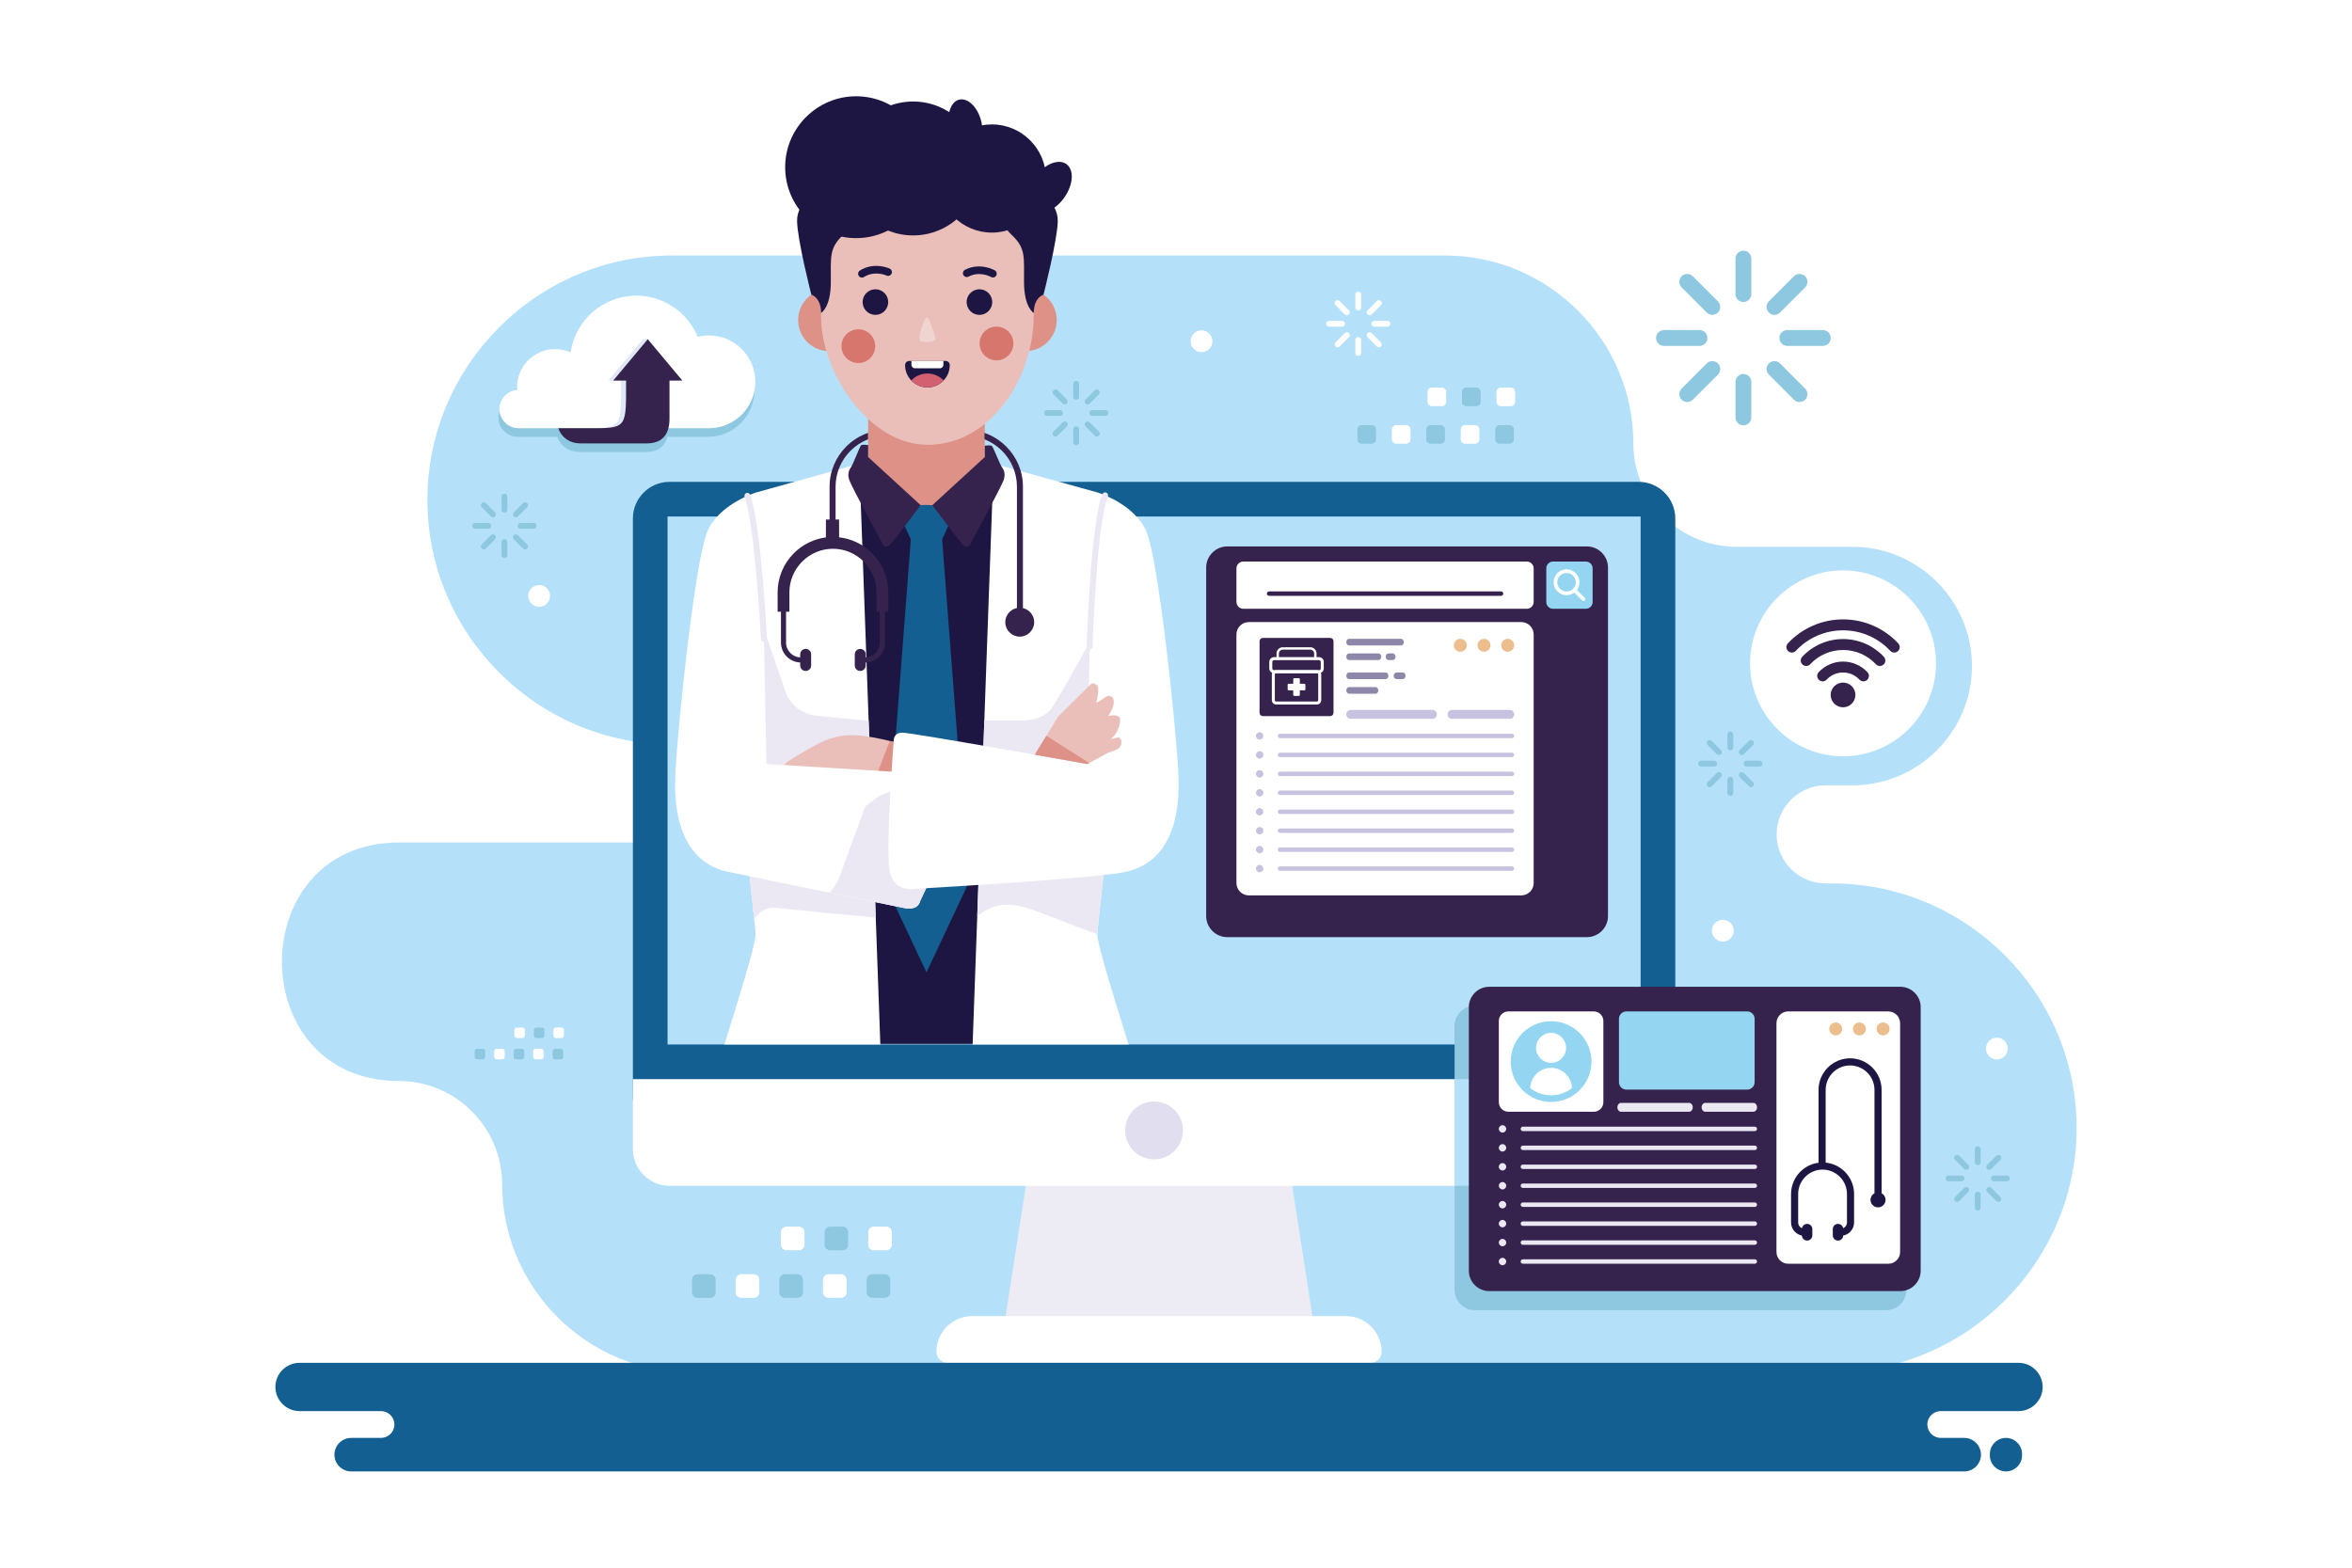 <svg xmlns="http://www.w3.org/2000/svg" xmlns:xlink="http://www.w3.org/1999/xlink" x="0px" y="0px" viewBox="0 0 750 500" style="enable-background:new 0 0 750 500;" xml:space="preserve"><g id="BACKGROUND">	<rect style="fill-rule:evenodd;clip-rule:evenodd;fill:#FFFFFF;" width="750" height="500"></rect></g><g id="OBJECTS">	<g>		<path style="fill-rule:evenodd;clip-rule:evenodd;fill:#B4E1F9;" d="M127.216,344.778c18.093,0,32.895,14.805,32.895,32.895l0,0   l0,0c0,33.008,27.009,60.017,60.017,60.017h3.313l0,0h290.723h70.053c42.881,0,77.967-35.083,77.967-77.964l0,0   c0-42.881-35.086-77.965-77.967-77.965h-2.049c-8.604,0-15.645-7.041-15.645-15.648l0,0c0-8.605,7.041-15.646,15.645-15.646h8.607   c20.919,0,38.034-17.114,38.034-38.034l0,0c0-20.894-17.075-37.996-37.96-38.034c-0.024,0-37.091,0-37.114,0   c-18.091,0-32.892-14.802-32.892-32.893l0,0l0,0c0-33.01-27.009-60.017-60.017-60.017c-58.571,0-188.014,0-246.584,0   c-42.88,0-77.964,35.086-77.964,77.964l0,0c0,42.879,35.083,77.964,77.964,77.964l0,0c8.606,0,15.645,7.042,15.645,15.648l0,0   c0,8.603-7.039,15.645-15.645,15.645h-87.025C77.45,268.71,77.45,344.778,127.216,344.778z"></path>		<g>			<polygon style="fill-rule:evenodd;clip-rule:evenodd;fill:#EDECF5;" points="332.223,345.204 335.142,345.204 404.036,345.204     406.955,345.204 418.671,420.852 392.32,420.852 346.857,420.852 320.507,420.852    "></polygon>			<path style="fill-rule:evenodd;clip-rule:evenodd;fill:#FFFFFF;" d="M309.968,419.76H429.21c6.248,0,11.361,5.11,11.361,11.361    c0,1.945-1.592,3.537-3.537,3.537H302.142c-1.946,0-3.538-1.592-3.538-3.537C298.604,424.871,303.718,419.76,309.968,419.76z"></path>			<path style="fill-rule:evenodd;clip-rule:evenodd;fill:#145F91;" d="M213.477,153.684H522.55c6.414,0,11.662,5.248,11.662,11.663    v184.636c0,6.414-5.248,11.662-11.662,11.662H213.477c-6.414,0-11.663-5.248-11.663-11.662V165.346    C201.814,158.931,207.063,153.684,213.477,153.684z"></path>			<path style="fill-rule:evenodd;clip-rule:evenodd;fill:#FFFFFF;" d="M534.212,344.18v22.355c0,6.414-5.248,11.663-11.662,11.663    H213.477c-6.414,0-11.663-5.249-11.663-11.663V344.18H534.212z"></path>			<rect x="212.867" y="164.735" style="fill-rule:evenodd;clip-rule:evenodd;fill:#B4E1F9;" width="310.293" height="168.39"></rect>			<path style="fill-rule:evenodd;clip-rule:evenodd;fill:#E1DFEF;" d="M368.015,351.311c5.097,0,9.229,4.133,9.229,9.23    c0,5.098-4.132,9.23-9.229,9.23c-5.101,0-9.233-4.133-9.233-9.23C358.782,355.444,362.915,351.311,368.015,351.311z"></path>		</g>		<path style="fill-rule:evenodd;clip-rule:evenodd;fill:#8DC7E0;" d="M470.333,320.815h131.09c3.572,0,6.497,2.922,6.497,6.497   v84.069c0,3.572-2.925,6.496-6.497,6.496h-131.09c-3.575,0-6.499-2.924-6.499-6.496v-84.069   C463.834,323.737,466.758,320.815,470.333,320.815z"></path>		<path style="fill-rule:evenodd;clip-rule:evenodd;fill:#B4E1F9;" d="M534.212,344.18v22.355c0,6.414-5.248,11.663-11.662,11.663   h-58.716V344.18H534.212z"></path>		<path style="fill-rule:evenodd;clip-rule:evenodd;fill:#8DC7E0;" d="M523.16,320.815v12.31h-59.326v-5.813   c0-3.575,2.924-6.497,6.499-6.497H523.16z"></path>		<path style="fill-rule:evenodd;clip-rule:evenodd;fill:#145F91;" d="M643.661,434.659H95.514c-4.23,0-7.697,3.467-7.697,7.697l0,0   c0,4.232,3.464,7.699,7.697,7.699h25.972c2.354,0,4.278,1.925,4.278,4.275l0,0c0,2.354-1.925,4.278-4.278,4.278h-9.502   c-2.938,0-5.346,2.405-5.346,5.343v0.003c0,2.938,2.406,5.344,5.346,5.344h514.359c2.94,0,5.344-2.403,5.344-5.344v-0.003   c0-2.939-2.406-5.343-5.344-5.343h-7.485c-2.353,0-4.275-1.925-4.275-4.278l0,0c0-2.351,1.923-4.275,4.275-4.275h24.804   c4.236,0,7.7-3.467,7.7-7.699l0,0C651.361,438.123,647.892,434.659,643.661,434.659L643.661,434.659z M639.653,469.298   c-2.821,0-5.132-2.309-5.132-5.132v-0.426c0-2.824,2.311-5.132,5.132-5.132l0,0c2.823,0,5.132,2.308,5.132,5.132v0.426   C644.785,466.99,642.477,469.298,639.653,469.298L639.653,469.298z"></path>		<path style="fill-rule:evenodd;clip-rule:evenodd;fill:#FFFFFF;" d="M558.805,168.703c1.914,0,3.477-1.561,3.477-3.477   c0-1.916-1.563-3.477-3.477-3.477c-1.915,0-3.477,1.562-3.477,3.477C555.327,167.142,556.89,168.703,558.805,168.703z"></path>		<g>			<path style="fill-rule:evenodd;clip-rule:evenodd;fill:#B4E1F9;" d="M386.385,177.506h114.672c3.701,0,6.728,3.027,6.728,6.728    v111.162c0,3.701-3.027,6.729-6.728,6.729H386.385c-3.701,0-6.729-3.027-6.729-6.729V184.234    C379.656,180.534,382.684,177.506,386.385,177.506z"></path>			<path style="fill-rule:evenodd;clip-rule:evenodd;fill:#36234D;" d="M391.351,174.278h114.674c3.701,0,6.727,3.027,6.727,6.728    v111.162c0,3.701-3.025,6.727-6.727,6.727H391.351c-3.699,0-6.727-3.025-6.727-6.727V181.005    C384.624,177.305,387.651,174.278,391.351,174.278z"></path>			<path style="fill-rule:evenodd;clip-rule:evenodd;fill:#FFFFFF;" d="M396.47,179.101h90.391c1.208,0,2.194,0.986,2.194,2.193    v10.678c0,1.207-0.986,2.194-2.194,2.194H396.47c-1.209,0-2.195-0.987-2.195-2.194v-10.678    C394.275,180.087,395.261,179.101,396.47,179.101z"></path>			<path style="fill-rule:evenodd;clip-rule:evenodd;fill:#94D6F2;" d="M495.229,179.101h10.471c1.185,0,2.152,0.968,2.152,2.151    v10.762c0,1.185-0.968,2.152-2.152,2.152h-10.471c-1.185,0-2.149-0.968-2.149-2.152v-10.762    C493.079,180.068,494.044,179.101,495.229,179.101z"></path>			<path style="fill-rule:evenodd;clip-rule:evenodd;fill:#FFFFFF;" d="M398.223,198.407h86.885c2.171,0,3.947,1.775,3.947,3.947    v79.279c0,2.171-1.776,3.945-3.947,3.945h-86.885c-2.171,0-3.948-1.774-3.948-3.945v-79.279    C394.275,200.183,396.052,198.407,398.223,198.407z"></path>			<path style="fill-rule:evenodd;clip-rule:evenodd;fill:#ECBE8D;" d="M480.771,203.743c1.14,0,2.065,0.924,2.065,2.065    c0,1.14-0.925,2.065-2.065,2.065c-1.14,0-2.067-0.925-2.067-2.065C478.704,204.667,479.632,203.743,480.771,203.743    L480.771,203.743z M465.666,203.743c1.143,0,2.064,0.924,2.064,2.065c0,1.14-0.922,2.065-2.064,2.065    c-1.14,0-2.065-0.925-2.065-2.065C463.601,204.667,464.526,203.743,465.666,203.743L465.666,203.743z M473.217,203.743    c1.143,0,2.068,0.924,2.068,2.065c0,1.14-0.926,2.065-2.068,2.065c-1.139,0-2.064-0.925-2.064-2.065    C471.152,204.667,472.078,203.743,473.217,203.743z"></path>			<g>				<path style="fill-rule:evenodd;clip-rule:evenodd;fill:#C7C2DF;" d="M408.169,234.018h73.959c0.391,0,0.708,0.319,0.708,0.708     l0,0c0,0.391-0.317,0.708-0.708,0.708h-73.959c-0.392,0-0.708-0.317-0.708-0.708l0,0     C407.461,234.337,407.777,234.018,408.169,234.018z"></path>				<path style="fill-rule:evenodd;clip-rule:evenodd;fill:#C7C2DF;" d="M401.676,235.906c0.65,0,1.179-0.53,1.179-1.18     c0-0.649-0.528-1.179-1.179-1.179c-0.65,0-1.183,0.53-1.183,1.179C400.493,235.376,401.025,235.906,401.676,235.906z"></path>				<path style="fill-rule:evenodd;clip-rule:evenodd;fill:#C7C2DF;" d="M408.169,240.061h73.959c0.391,0,0.708,0.318,0.708,0.709     l0,0c0,0.389-0.317,0.708-0.708,0.708h-73.959c-0.392,0-0.708-0.32-0.708-0.708l0,0     C407.461,240.379,407.777,240.061,408.169,240.061z"></path>				<path style="fill-rule:evenodd;clip-rule:evenodd;fill:#C7C2DF;" d="M401.676,241.949c0.65,0,1.179-0.53,1.179-1.179     c0-0.65-0.528-1.181-1.179-1.181c-0.65,0-1.183,0.53-1.183,1.181C400.493,241.419,401.025,241.949,401.676,241.949z"></path>				<path style="fill-rule:evenodd;clip-rule:evenodd;fill:#C7C2DF;" d="M408.169,246.105h73.959c0.391,0,0.708,0.317,0.708,0.708     l0,0c0,0.39-0.317,0.708-0.708,0.708h-73.959c-0.392,0-0.708-0.317-0.708-0.708l0,0     C407.461,246.422,407.777,246.105,408.169,246.105z"></path>				<path style="fill-rule:evenodd;clip-rule:evenodd;fill:#C7C2DF;" d="M401.676,247.993c0.65,0,1.179-0.53,1.179-1.181     s-0.528-1.181-1.179-1.181c-0.65,0-1.183,0.53-1.183,1.181S401.025,247.993,401.676,247.993z"></path>				<path style="fill-rule:evenodd;clip-rule:evenodd;fill:#C7C2DF;" d="M408.169,252.148h73.959c0.391,0,0.708,0.316,0.708,0.708     l0,0c0,0.389-0.317,0.709-0.708,0.709h-73.959c-0.392,0-0.708-0.32-0.708-0.709l0,0     C407.461,252.464,407.777,252.148,408.169,252.148z"></path>				<path style="fill-rule:evenodd;clip-rule:evenodd;fill:#C7C2DF;" d="M401.676,254.036c0.65,0,1.179-0.529,1.179-1.18     c0-0.65-0.528-1.182-1.179-1.182c-0.65,0-1.183,0.531-1.183,1.182C400.493,253.506,401.025,254.036,401.676,254.036z"></path>				<path style="fill-rule:evenodd;clip-rule:evenodd;fill:#C7C2DF;" d="M408.169,258.192h73.959c0.391,0,0.708,0.317,0.708,0.706     l0,0c0,0.391-0.317,0.708-0.708,0.708h-73.959c-0.392,0-0.708-0.317-0.708-0.708l0,0     C407.461,258.509,407.777,258.192,408.169,258.192z"></path>				<path style="fill-rule:evenodd;clip-rule:evenodd;fill:#C7C2DF;" d="M401.676,260.08c0.65,0,1.179-0.531,1.179-1.18     c0-0.65-0.528-1.182-1.179-1.182c-0.65,0-1.183,0.531-1.183,1.182C400.493,259.548,401.025,260.08,401.676,260.08z"></path>				<path style="fill-rule:evenodd;clip-rule:evenodd;fill:#C7C2DF;" d="M408.169,264.233h73.959c0.391,0,0.708,0.32,0.708,0.709     l0,0c0,0.392-0.317,0.709-0.708,0.709h-73.959c-0.392,0-0.708-0.317-0.708-0.709l0,0     C407.461,264.553,407.777,264.233,408.169,264.233z"></path>				<path style="fill-rule:evenodd;clip-rule:evenodd;fill:#C7C2DF;" d="M401.676,266.124c0.65,0,1.179-0.531,1.179-1.182     s-0.528-1.18-1.179-1.18c-0.65,0-1.183,0.529-1.183,1.18S401.025,266.124,401.676,266.124z"></path>				<path style="fill-rule:evenodd;clip-rule:evenodd;fill:#C7C2DF;" d="M408.169,270.278h73.959c0.391,0,0.708,0.317,0.708,0.708     l0,0c0,0.389-0.317,0.709-0.708,0.709h-73.959c-0.392,0-0.708-0.32-0.708-0.709l0,0     C407.461,270.595,407.777,270.278,408.169,270.278z"></path>				<path style="fill-rule:evenodd;clip-rule:evenodd;fill:#C7C2DF;" d="M401.676,272.166c0.65,0,1.179-0.529,1.179-1.18     s-0.528-1.182-1.179-1.182c-0.65,0-1.183,0.531-1.183,1.182S401.025,272.166,401.676,272.166z"></path>				<path style="fill-rule:evenodd;clip-rule:evenodd;fill:#C7C2DF;" d="M408.169,276.322h73.959c0.391,0,0.708,0.317,0.708,0.709     l0,0c0,0.389-0.317,0.706-0.708,0.706h-73.959c-0.392,0-0.708-0.317-0.708-0.706l0,0     C407.461,276.639,407.777,276.322,408.169,276.322z"></path>				<path style="fill-rule:evenodd;clip-rule:evenodd;fill:#C7C2DF;" d="M401.676,278.21c0.65,0,1.179-0.531,1.179-1.182     c0-0.647-0.528-1.18-1.179-1.18c-0.65,0-1.183,0.532-1.183,1.18C400.493,277.678,401.025,278.21,401.676,278.21z"></path>				<path style="fill-rule:evenodd;clip-rule:evenodd;fill:#C7C2DF;" d="M430.715,226.428h26.06c0.779,0,1.417,0.636,1.417,1.415     v0.001c0,0.779-0.638,1.416-1.417,1.416h-26.06c-0.777,0-1.415-0.636-1.415-1.416v-0.001     C429.3,227.063,429.938,226.428,430.715,226.428z"></path>				<path style="fill-rule:evenodd;clip-rule:evenodd;fill:#C7C2DF;" d="M463.006,226.428h18.413c0.78,0,1.417,0.635,1.417,1.415     v0.001c0,0.78-0.637,1.416-1.417,1.416h-18.413c-0.779,0-1.417-0.636-1.417-1.416v-0.001     C461.589,227.063,462.227,226.428,463.006,226.428z"></path>			</g>			<path style="fill-rule:evenodd;clip-rule:evenodd;fill:#FFFFFF;" d="M496.614,182.785c0.804-0.804,1.861-1.207,2.916-1.207h0.006    c1.055,0,2.109,0.403,2.913,1.207c0.804,0.803,1.206,1.859,1.206,2.915v0.005c0,0.87-0.275,1.74-0.819,2.47l2.512,2.512    c0.228,0.229,0.228,0.6,0,0.829c-0.23,0.229-0.601,0.229-0.83,0l-2.512-2.512c-0.73,0.547-1.6,0.821-2.473,0.821h-0.005    c-1.056,0-2.11-0.403-2.914-1.206c-0.804-0.804-1.206-1.86-1.206-2.917v-0.005C495.408,184.642,495.811,183.587,496.614,182.785    L496.614,182.785z M499.533,182.748c-0.756,0-1.513,0.288-2.089,0.866s-0.867,1.333-0.864,2.086    c-0.003,0.756,0.288,1.513,0.864,2.089c0.576,0.578,1.333,0.867,2.086,0.866c0.757,0.001,1.513-0.289,2.089-0.866    c0.579-0.576,0.867-1.333,0.867-2.086c0-0.756-0.288-1.511-0.867-2.089C501.043,183.036,500.287,182.748,499.533,182.748z"></path>			<path style="fill-rule:evenodd;clip-rule:evenodd;fill:#36234D;" d="M404.687,188.623h73.959c0.392,0,0.709,0.318,0.709,0.707    l0,0c0,0.392-0.317,0.709-0.709,0.709h-73.959c-0.391,0-0.708-0.317-0.708-0.709l0,0    C403.979,188.941,404.296,188.623,404.687,188.623z"></path>			<g>				<path style="fill-rule:evenodd;clip-rule:evenodd;fill:#8F87A9;" d="M430.193,203.743h16.552c0.492,0,0.894,0.476,0.894,1.059     l0,0c0,0.583-0.401,1.059-0.894,1.059h-16.552c-0.491,0-0.893-0.476-0.893-1.059l0,0     C429.3,204.219,429.702,203.743,430.193,203.743z"></path>				<path style="fill-rule:evenodd;clip-rule:evenodd;fill:#8F87A9;" d="M430.193,208.405h9.379c0.491,0,0.891,0.476,0.891,1.059     l0,0c0,0.583-0.399,1.061-0.891,1.061h-9.379c-0.491,0-0.893-0.478-0.893-1.061l0,0     C429.3,208.881,429.702,208.405,430.193,208.405z"></path>				<path style="fill-rule:evenodd;clip-rule:evenodd;fill:#8F87A9;" d="M442.756,208.405h1.369c0.492,0,0.894,0.476,0.894,1.059     l0,0c0,0.583-0.401,1.061-0.894,1.061h-1.369c-0.492,0-0.892-0.478-0.892-1.061l0,0     C441.864,208.881,442.264,208.405,442.756,208.405z"></path>				<path style="fill-rule:evenodd;clip-rule:evenodd;fill:#8F87A9;" d="M430.193,221.263h8.424c0.492,0,0.895-0.476,0.895-1.059     l0,0c0-0.585-0.402-1.061-0.895-1.061h-8.424c-0.491,0-0.893,0.476-0.893,1.061l0,0     C429.3,220.788,429.702,221.263,430.193,221.263z"></path>				<path style="fill-rule:evenodd;clip-rule:evenodd;fill:#8F87A9;" d="M430.193,216.601h11.64c0.491,0,0.893-0.476,0.893-1.059     l0,0c0-0.584-0.402-1.06-0.893-1.06h-11.64c-0.491,0-0.893,0.476-0.893,1.06l0,0C429.3,216.124,429.702,216.601,430.193,216.601     z"></path>				<path style="fill-rule:evenodd;clip-rule:evenodd;fill:#8F87A9;" d="M445.302,216.601h2.01c0.491,0,0.893-0.476,0.893-1.059l0,0     c0-0.584-0.402-1.06-0.893-1.06h-2.01c-0.492,0-0.893,0.476-0.893,1.06l0,0C444.408,216.124,444.81,216.601,445.302,216.601z"></path>			</g>			<path style="fill-rule:evenodd;clip-rule:evenodd;fill:#36234D;" d="M402.678,203.466h21.514c0.569,0,1.034,0.465,1.034,1.034    v22.858c0,0.569-0.465,1.034-1.034,1.034h-21.514c-0.568,0-1.034-0.465-1.034-1.034v-22.858    C401.644,203.932,402.109,203.466,402.678,203.466z"></path>			<g>				<path style="fill-rule:evenodd;clip-rule:evenodd;fill:#FFFFFF;" d="M406.953,213.748h12.966c0.381,0,0.729,0.157,0.983,0.41     c0.254,0.254,0.41,0.603,0.41,0.985v8.172c0,0.382-0.156,0.731-0.41,0.984c-0.254,0.252-0.603,0.41-0.983,0.41h-12.966     c-0.384,0-0.732-0.157-0.984-0.409c-0.253-0.253-0.409-0.603-0.409-0.985v-8.172c0-0.382,0.156-0.731,0.407-0.984     C406.221,213.905,406.569,213.748,406.953,213.748L406.953,213.748z M419.919,214.708h-12.966c-0.122,0-0.23,0.05-0.31,0.127     c-0.077,0.079-0.127,0.188-0.127,0.308v8.172c0,0.121,0.05,0.229,0.127,0.308c0.079,0.077,0.188,0.127,0.31,0.127h12.966     c0.119,0,0.227-0.05,0.307-0.127c0.079-0.079,0.127-0.188,0.127-0.308v-8.172c0-0.121-0.048-0.229-0.127-0.308     C420.146,214.758,420.038,214.708,419.919,214.708z"></path>				<path style="fill-rule:evenodd;clip-rule:evenodd;fill:#FFFFFF;" d="M406.263,213.748h14.347c0.153,0,0.293-0.062,0.394-0.163     c0.098-0.1,0.161-0.239,0.161-0.393v-2.091c0-0.153-0.064-0.292-0.161-0.393c-0.101-0.101-0.24-0.163-0.394-0.163h-14.347     c-0.153,0-0.294,0.062-0.393,0.163c-0.101,0.101-0.164,0.239-0.164,0.393v2.091c0,0.153,0.064,0.292,0.164,0.393     C405.969,213.686,406.109,213.748,406.263,213.748L406.263,213.748z M420.609,214.708h-14.347c-0.415,0-0.796-0.17-1.07-0.444     c-0.275-0.276-0.444-0.656-0.444-1.071v-2.091c0-0.415,0.169-0.794,0.444-1.068c0.274-0.276,0.655-0.447,1.07-0.447h14.347     c0.415,0,0.793,0.17,1.068,0.444c0.274,0.276,0.446,0.656,0.446,1.071v2.091c0,0.415-0.172,0.794-0.444,1.068     C421.402,214.537,421.025,214.708,420.609,214.708z"></path>				<path style="fill-rule:evenodd;clip-rule:evenodd;fill:#FFFFFF;" d="M419.821,210.066c0,0.212-0.172,0.383-0.384,0.383     c-0.214,0-0.386-0.172-0.386-0.383v-1.631c0-0.34-0.138-0.649-0.362-0.871c-0.222-0.225-0.531-0.364-0.87-0.364h-8.768     c-0.338,0-0.647,0.139-0.872,0.362c-0.222,0.224-0.362,0.533-0.362,0.873v1.631c0,0.212-0.172,0.383-0.384,0.383     c-0.211,0-0.383-0.172-0.383-0.383v-1.631c0-0.551,0.225-1.052,0.587-1.415c0.365-0.362,0.864-0.588,1.414-0.588h8.768     c0.551,0,1.05,0.226,1.412,0.588c0.362,0.362,0.59,0.863,0.59,1.415V210.066z"></path>			</g>			<path style="fill-rule:evenodd;clip-rule:evenodd;fill:#FFFFFF;" d="M412.712,216.3h1.448c0.183,0,0.333,0.149,0.333,0.332v1.439    h1.436c0.182,0,0.333,0.148,0.333,0.332v1.449c0,0.184-0.151,0.333-0.333,0.333h-1.436v1.437c0,0.183-0.15,0.332-0.333,0.332    h-1.448c-0.183,0-0.334-0.149-0.334-0.332v-1.437h-1.436c-0.185,0-0.333-0.149-0.333-0.333v-1.449    c0-0.184,0.148-0.332,0.333-0.332h1.436v-1.439C412.378,216.45,412.529,216.3,412.712,216.3z"></path>		</g>		<path style="fill-rule:evenodd;clip-rule:evenodd;fill:#FFFFFF;" d="M587.706,241.214c16.329,0,29.647-13.318,29.647-29.647   c0-16.328-13.318-29.646-29.647-29.646c-16.329,0-29.648,13.318-29.648,29.646C558.059,227.896,571.377,241.214,587.706,241.214z"></path>		<path style="fill-rule:evenodd;clip-rule:evenodd;fill:#36234D;" d="M587.706,217.701c1.05,0,2.047,0.412,2.787,1.154   c0.743,0.742,1.155,1.739,1.155,2.788c0,1.047-0.412,2.046-1.155,2.787l-0.003,0.003c-0.74,0.74-1.737,1.151-2.784,1.151   c-1.047,0-2.047-0.414-2.787-1.154c-0.74-0.742-1.155-1.74-1.155-2.787c0-1.048,0.415-2.046,1.155-2.787   C585.659,218.113,586.659,217.701,587.706,217.701L587.706,217.701z M572.653,207.571c-0.655,0.702-1.758,0.743-2.461,0.088   c-0.706-0.655-0.746-1.759-0.088-2.463c2.253-2.414,4.989-4.344,8.02-5.661c3.027-1.314,6.279-1.986,9.582-1.986   c3.303,0,6.555,0.672,9.585,1.986c3.029,1.317,5.764,3.247,8.018,5.661c0.656,0.704,0.616,1.808-0.087,2.463   c-0.706,0.655-1.806,0.614-2.462-0.088c-1.927-2.063-4.265-3.716-6.853-4.841c-2.592-1.125-5.378-1.691-8.202-1.691   c-2.824,0-5.61,0.566-8.202,1.691C576.916,203.855,574.581,205.509,572.653,207.571L572.653,207.571z M577.235,211.853   c1.341-1.434,2.964-2.585,4.765-3.367c1.804-0.782,3.741-1.176,5.706-1.176c1.965,0,3.902,0.394,5.706,1.176   c1.803,0.783,3.427,1.933,4.767,3.367c0.656,0.702,1.759,0.743,2.462,0.089c0.703-0.656,0.743-1.761,0.087-2.464   c-1.668-1.785-3.69-3.212-5.933-4.186c-2.24-0.973-4.646-1.471-7.089-1.471c-2.44,0-4.847,0.499-7.089,1.471   c-2.239,0.973-4.265,2.401-5.933,4.186c-0.656,0.704-0.616,1.809,0.09,2.464C575.478,212.596,576.58,212.555,577.235,211.853   L577.235,211.853z M582.484,216.756c-0.656,0.704-1.759,0.745-2.462,0.089c-0.706-0.654-0.745-1.76-0.09-2.463   c0.997-1.067,2.205-1.918,3.543-2.498c1.338-0.581,2.773-0.88,4.231-0.88c1.457,0,2.895,0.3,4.23,0.88   c1.338,0.58,2.549,1.432,3.543,2.498c0.655,0.703,0.616,1.809-0.087,2.463c-0.703,0.656-1.807,0.615-2.462-0.089   c-0.669-0.714-1.477-1.289-2.377-1.679c-0.899-0.39-1.866-0.585-2.848-0.585c-0.981,0-1.948,0.194-2.848,0.585   C583.96,215.468,583.15,216.042,582.484,216.756z"></path>		<g>			<g>				<path style="fill-rule:evenodd;clip-rule:evenodd;fill:#8DC7E0;" d="M222.422,413.935h4.017c0.965,0,1.755-0.79,1.755-1.756     v-4.014c0-0.968-0.79-1.758-1.755-1.758h-4.017c-0.965,0-1.755,0.79-1.755,1.758v4.014     C220.667,413.145,221.457,413.935,222.422,413.935z"></path>				<path style="fill-rule:evenodd;clip-rule:evenodd;fill:#FFFFFF;" d="M236.345,413.935h4.017c0.965,0,1.755-0.79,1.755-1.756     v-4.014c0-0.968-0.791-1.758-1.755-1.758h-4.017c-0.965,0-1.755,0.79-1.755,1.758v4.014     C234.59,413.145,235.38,413.935,236.345,413.935z"></path>				<path style="fill-rule:evenodd;clip-rule:evenodd;fill:#8DC7E0;" d="M250.269,413.935h4.017c0.965,0,1.755-0.79,1.755-1.756     v-4.014c0-0.968-0.791-1.758-1.755-1.758h-4.017c-0.965,0-1.755,0.79-1.755,1.758v4.014     C248.513,413.145,249.304,413.935,250.269,413.935z"></path>				<path style="fill-rule:evenodd;clip-rule:evenodd;fill:#FFFFFF;" d="M264.192,413.935h4.016c0.965,0,1.755-0.79,1.755-1.756     v-4.014c0-0.968-0.79-1.758-1.755-1.758h-4.016c-0.965,0-1.756,0.79-1.756,1.758v4.014     C262.437,413.145,263.227,413.935,264.192,413.935z"></path>				<path style="fill-rule:evenodd;clip-rule:evenodd;fill:#8DC7E0;" d="M278.118,413.935h4.014c0.965,0,1.756-0.79,1.756-1.756     v-4.014c0-0.968-0.79-1.758-1.756-1.758h-4.014c-0.968,0-1.755,0.79-1.755,1.758v4.014     C276.363,413.145,277.15,413.935,278.118,413.935z"></path>				<path style="fill-rule:evenodd;clip-rule:evenodd;fill:#FFFFFF;" d="M250.774,398.756h4.016c0.965,0,1.753-0.791,1.753-1.756     v-4.017c0-0.965-0.788-1.756-1.753-1.756h-4.016c-0.965,0-1.756,0.791-1.756,1.756V397     C249.018,397.965,249.809,398.756,250.774,398.756z"></path>				<path style="fill-rule:evenodd;clip-rule:evenodd;fill:#8DC7E0;" d="M264.697,398.756h4.014c0.968,0,1.755-0.791,1.755-1.756     v-4.017c0-0.965-0.788-1.756-1.755-1.756h-4.014c-0.968,0-1.756,0.791-1.756,1.756V397     C262.941,397.965,263.729,398.756,264.697,398.756z"></path>				<path style="fill-rule:evenodd;clip-rule:evenodd;fill:#FFFFFF;" d="M278.621,398.756h4.014c0.968,0,1.755-0.791,1.755-1.756     v-4.017c0-0.965-0.788-1.756-1.755-1.756h-4.014c-0.968,0-1.755,0.791-1.755,1.756V397     C276.865,397.965,277.653,398.756,278.621,398.756z"></path>			</g>			<path style="fill-rule:evenodd;clip-rule:evenodd;fill:#8DC7E0;" d="M342.238,122.402c0-0.511,0.415-0.927,0.928-0.927    c0.51,0,0.925,0.416,0.925,0.927v4.17c0,0.512-0.415,0.927-0.925,0.927c-0.513,0-0.928-0.415-0.928-0.927V122.402    L342.238,122.402z M335.922,125.787c-0.362-0.362-0.362-0.949,0-1.311c0.362-0.362,0.949-0.362,1.311,0l2.948,2.948    c0.362,0.361,0.362,0.949,0,1.31c-0.362,0.362-0.949,0.362-1.311,0L335.922,125.787L335.922,125.787z M333.849,132.648    c-0.513,0-0.928-0.415-0.928-0.928c0-0.51,0.415-0.925,0.928-0.925h4.167c0.513,0,0.928,0.415,0.928,0.925    c0,0.513-0.415,0.928-0.928,0.928H333.849L333.849,132.648z M337.233,138.964c-0.362,0.362-0.949,0.362-1.311,0    c-0.362-0.361-0.362-0.949,0-1.31l2.948-2.948c0.362-0.362,0.949-0.362,1.311,0c0.362,0.361,0.362,0.948,0,1.31L337.233,138.964    L337.233,138.964z M344.092,141.039c0,0.512-0.415,0.927-0.925,0.927c-0.513,0-0.928-0.415-0.928-0.927v-4.17    c0-0.511,0.415-0.927,0.928-0.927c0.51,0,0.925,0.416,0.925,0.927V141.039L344.092,141.039z M350.411,137.654    c0.362,0.361,0.362,0.949,0,1.31c-0.362,0.362-0.949,0.362-1.311,0l-2.948-2.948c-0.362-0.362-0.362-0.949,0-1.31    c0.362-0.362,0.949-0.362,1.311,0L350.411,137.654L350.411,137.654z M352.484,130.794c0.51,0,0.925,0.415,0.925,0.925    c0,0.513-0.415,0.928-0.925,0.928h-4.169c-0.51,0-0.925-0.415-0.925-0.928c0-0.51,0.415-0.925,0.925-0.925H352.484    L352.484,130.794z M349.1,124.476c0.362-0.362,0.949-0.362,1.311,0c0.362,0.361,0.362,0.948,0,1.311l-2.948,2.948    c-0.362,0.362-0.949,0.362-1.311,0c-0.362-0.361-0.362-0.949,0-1.31L349.1,124.476z"></path>			<path style="fill-rule:evenodd;clip-rule:evenodd;fill:#8DC7E0;" d="M159.925,158.396c0-0.512,0.415-0.927,0.928-0.927    c0.51,0,0.925,0.415,0.925,0.927v4.169c0,0.512-0.415,0.927-0.925,0.927c-0.513,0-0.928-0.415-0.928-0.927V158.396    L159.925,158.396z M153.609,161.782c-0.362-0.362-0.362-0.949,0-1.312c0.362-0.362,0.949-0.362,1.311,0l2.948,2.948    c0.359,0.362,0.359,0.949,0,1.31c-0.362,0.362-0.949,0.362-1.311,0L153.609,161.782L153.609,161.782z M151.536,168.641    c-0.513,0-0.928-0.415-0.928-0.925c0-0.512,0.415-0.928,0.928-0.928h4.17c0.51,0,0.925,0.417,0.925,0.928    c0,0.51-0.415,0.925-0.925,0.925H151.536L151.536,168.641z M154.92,174.958c-0.362,0.362-0.949,0.362-1.311,0    c-0.362-0.361-0.362-0.948,0-1.31l2.948-2.948c0.362-0.362,0.949-0.362,1.311,0c0.359,0.362,0.359,0.949,0,1.31L154.92,174.958    L154.92,174.958z M161.779,177.033c0,0.512-0.415,0.927-0.925,0.927c-0.513,0-0.928-0.415-0.928-0.927v-4.169    c0-0.51,0.415-0.927,0.928-0.927c0.51,0,0.925,0.417,0.925,0.927V177.033L161.779,177.033z M168.098,173.648    c0.362,0.362,0.362,0.949,0,1.31c-0.362,0.362-0.949,0.362-1.311,0l-2.948-2.948c-0.362-0.361-0.362-0.948,0-1.31    c0.362-0.362,0.949-0.362,1.312,0L168.098,173.648L168.098,173.648z M170.171,166.787c0.513,0,0.928,0.417,0.928,0.928    c0,0.51-0.415,0.925-0.928,0.925h-4.17c-0.51,0-0.925-0.415-0.925-0.925c0-0.512,0.415-0.928,0.925-0.928H170.171    L170.171,166.787z M166.787,160.471c0.362-0.362,0.949-0.362,1.311,0c0.362,0.362,0.362,0.949,0,1.312l-2.948,2.947    c-0.362,0.362-0.949,0.362-1.312,0c-0.362-0.361-0.362-0.948,0-1.31L166.787,160.471z"></path>			<path style="fill-rule:evenodd;clip-rule:evenodd;fill:#8DC7E0;" d="M550.841,234.228c0-0.511,0.415-0.926,0.928-0.926    c0.511,0,0.926,0.415,0.926,0.926v4.17c0,0.512-0.415,0.927-0.926,0.927c-0.513,0-0.928-0.415-0.928-0.927V234.228    L550.841,234.228z M544.523,237.613c-0.361-0.361-0.361-0.949,0-1.31c0.362-0.362,0.949-0.362,1.311,0l2.946,2.948    c0.361,0.362,0.361,0.949,0,1.31c-0.36,0.362-0.947,0.362-1.31,0L544.523,237.613L544.523,237.613z M542.448,244.474    c-0.51,0-0.926-0.416-0.926-0.927c0-0.512,0.416-0.927,0.926-0.927h4.17c0.513,0,0.928,0.415,0.928,0.927    c0,0.511-0.415,0.927-0.928,0.927H542.448L542.448,244.474z M545.835,250.792c-0.362,0.361-0.949,0.361-1.311,0    c-0.361-0.362-0.361-0.95,0-1.311l2.948-2.948c0.362-0.362,0.949-0.362,1.31,0c0.361,0.361,0.361,0.949,0,1.31L545.835,250.792    L545.835,250.792z M552.694,252.864c0,0.514-0.415,0.929-0.926,0.929c-0.513,0-0.928-0.415-0.928-0.929v-4.169    c0-0.511,0.415-0.927,0.928-0.927c0.511,0,0.926,0.415,0.926,0.927V252.864L552.694,252.864z M559.011,249.48    c0.362,0.361,0.362,0.949,0,1.311c-0.359,0.361-0.947,0.361-1.309,0l-2.948-2.949c-0.362-0.361-0.362-0.949,0-1.31    c0.362-0.362,0.949-0.362,1.312,0L559.011,249.48L559.011,249.48z M561.086,242.621c0.511,0,0.926,0.415,0.926,0.927    c0,0.511-0.415,0.927-0.926,0.927h-4.17c-0.513,0-0.928-0.416-0.928-0.927c0-0.512,0.415-0.927,0.928-0.927H561.086    L561.086,242.621z M557.702,236.303c0.361-0.362,0.949-0.362,1.309,0c0.362,0.361,0.362,0.949,0,1.31l-2.945,2.948    c-0.362,0.362-0.949,0.362-1.312,0c-0.362-0.361-0.362-0.948,0-1.31L557.702,236.303z"></path>			<path style="fill-rule:evenodd;clip-rule:evenodd;fill:#FFFFFF;" d="M171.916,193.537c1.914,0,3.476-1.563,3.476-3.478    c0-1.914-1.563-3.476-3.476-3.476c-1.915,0-3.477,1.562-3.477,3.476C168.439,191.974,170.001,193.537,171.916,193.537z"></path>			<path style="fill-rule:evenodd;clip-rule:evenodd;fill:#FFFFFF;" d="M383.136,112.311c1.917,0,3.477-1.563,3.477-3.478    c0-1.914-1.56-3.476-3.477-3.476c-1.914,0-3.478,1.561-3.478,3.476C379.658,110.749,381.222,112.311,383.136,112.311z"></path>			<path style="fill-rule:evenodd;clip-rule:evenodd;fill:#FFFFFF;" d="M549.368,300.316c1.914,0,3.477-1.563,3.477-3.477    c0-1.914-1.563-3.477-3.477-3.477c-1.915,0-3.477,1.563-3.477,3.477C545.891,298.753,547.453,300.316,549.368,300.316z"></path>			<path style="fill-rule:evenodd;clip-rule:evenodd;fill:#FFFFFF;" d="M636.761,337.909c1.914,0,3.477-1.563,3.477-3.477    c0-1.917-1.563-3.477-3.477-3.477c-1.914,0-3.478,1.56-3.478,3.477C633.283,336.346,634.847,337.909,636.761,337.909z"></path>			<path style="fill-rule:evenodd;clip-rule:evenodd;fill:#FFFFFF;" d="M432.185,93.944c0-0.51,0.415-0.925,0.928-0.925    c0.511,0,0.926,0.415,0.926,0.925v4.17c0,0.511-0.415,0.927-0.926,0.927c-0.513,0-0.928-0.415-0.928-0.927V93.944L432.185,93.944    z M425.868,97.33c-0.362-0.362-0.362-0.949,0-1.312s0.949-0.362,1.311,0l2.948,2.948c0.362,0.361,0.362,0.949,0,1.312    c-0.362,0.361-0.949,0.361-1.311,0L425.868,97.33L425.868,97.33z M423.795,104.19c-0.513,0-0.928-0.415-0.928-0.927    c0-0.512,0.415-0.927,0.928-0.927h4.167c0.514,0,0.929,0.415,0.929,0.927c0,0.512-0.415,0.927-0.929,0.927H423.795    L423.795,104.19z M427.18,110.508c-0.362,0.361-0.949,0.361-1.311,0c-0.362-0.362-0.362-0.95,0-1.312l2.948-2.948    c0.362-0.362,0.949-0.362,1.311,0c0.362,0.362,0.362,0.949,0,1.312L427.18,110.508L427.18,110.508z M434.038,112.581    c0,0.511-0.415,0.926-0.926,0.926c-0.513,0-0.928-0.415-0.928-0.926v-4.169c0-0.512,0.415-0.928,0.928-0.928    c0.511,0,0.926,0.417,0.926,0.928V112.581L434.038,112.581z M440.357,109.196c0.362,0.361,0.362,0.949,0,1.312    c-0.362,0.361-0.949,0.361-1.312,0l-2.948-2.948c-0.362-0.362-0.362-0.949,0-1.312c0.362-0.362,0.949-0.362,1.311,0    L440.357,109.196L440.357,109.196z M442.431,102.337c0.51,0,0.925,0.415,0.925,0.927c0,0.512-0.415,0.927-0.925,0.927h-4.17    c-0.511,0-0.926-0.415-0.926-0.927c0-0.512,0.415-0.927,0.926-0.927H442.431L442.431,102.337z M439.046,96.019    c0.362-0.362,0.949-0.362,1.312,0s0.362,0.949,0,1.312l-2.948,2.948c-0.362,0.361-0.949,0.361-1.311,0    c-0.362-0.362-0.362-0.951,0-1.312L439.046,96.019z"></path>			<path style="fill-rule:evenodd;clip-rule:evenodd;fill:#8DC7E0;" d="M629.728,366.52c0-0.511,0.415-0.926,0.928-0.926    c0.511,0,0.926,0.415,0.926,0.926v4.17c0,0.513-0.415,0.928-0.926,0.928c-0.513,0-0.928-0.415-0.928-0.928V366.52L629.728,366.52    z M623.411,369.905c-0.362-0.36-0.362-0.947,0-1.31c0.362-0.362,0.949-0.362,1.311,0l2.947,2.948c0.36,0.359,0.36,0.949,0,1.309    c-0.361,0.362-0.949,0.362-1.311,0L623.411,369.905L623.411,369.905z M621.338,376.765c-0.513,0-0.928-0.415-0.928-0.928    c0-0.511,0.415-0.926,0.928-0.926h4.167c0.513,0,0.928,0.415,0.928,0.926c0,0.513-0.415,0.928-0.928,0.928H621.338    L621.338,376.765z M624.723,383.082c-0.362,0.361-0.949,0.361-1.311,0c-0.362-0.36-0.362-0.949,0-1.309l2.948-2.948    c0.361-0.361,0.949-0.361,1.311,0c0.36,0.362,0.36,0.949,0,1.31L624.723,383.082L624.723,383.082z M631.581,385.158    c0,0.51-0.415,0.925-0.926,0.925c-0.513,0-0.928-0.415-0.928-0.925v-4.17c0-0.513,0.415-0.928,0.928-0.928    c0.511,0,0.926,0.415,0.926,0.928V385.158L631.581,385.158z M637.9,381.773c0.362,0.36,0.362,0.949,0,1.309    c-0.362,0.361-0.949,0.361-1.312,0l-2.948-2.948c-0.362-0.36-0.362-0.947,0-1.31c0.362-0.361,0.949-0.361,1.312,0L637.9,381.773    L637.9,381.773z M639.973,374.912c0.511,0,0.926,0.415,0.926,0.926c0,0.513-0.415,0.928-0.926,0.928h-4.169    c-0.511,0-0.926-0.415-0.926-0.928c0-0.511,0.415-0.926,0.926-0.926H639.973L639.973,374.912z M636.589,368.595    c0.362-0.362,0.949-0.362,1.312,0c0.362,0.362,0.362,0.949,0,1.31l-2.948,2.947c-0.362,0.362-0.949,0.362-1.312,0    c-0.362-0.359-0.362-0.949,0-1.309L636.589,368.595z"></path>			<g>				<path style="fill-rule:evenodd;clip-rule:evenodd;fill:#8DC7E0;" d="M152.149,337.856h1.793c0.431,0,0.785-0.352,0.785-0.782     v-1.793c0-0.434-0.354-0.785-0.785-0.785h-1.793c-0.431,0-0.782,0.352-0.782,0.785v1.793     C151.367,337.504,151.718,337.856,152.149,337.856z"></path>				<path style="fill-rule:evenodd;clip-rule:evenodd;fill:#FFFFFF;" d="M158.365,337.856h1.793c0.431,0,0.786-0.352,0.786-0.782     v-1.793c0-0.434-0.355-0.785-0.786-0.785h-1.793c-0.431,0-0.783,0.352-0.783,0.785v1.793     C157.583,337.504,157.934,337.856,158.365,337.856z"></path>				<path style="fill-rule:evenodd;clip-rule:evenodd;fill:#8DC7E0;" d="M164.582,337.856h1.792c0.434,0,0.785-0.352,0.785-0.782     v-1.793c0-0.434-0.352-0.785-0.785-0.785h-1.792c-0.431,0-0.783,0.352-0.783,0.785v1.793     C163.799,337.504,164.15,337.856,164.582,337.856z"></path>				<path style="fill-rule:evenodd;clip-rule:evenodd;fill:#FFFFFF;" d="M170.8,337.856h1.793c0.431,0,0.783-0.352,0.783-0.782     v-1.793c0-0.434-0.352-0.785-0.783-0.785H170.8c-0.431,0-0.786,0.352-0.786,0.785v1.793     C170.015,337.504,170.369,337.856,170.8,337.856z"></path>				<path style="fill-rule:evenodd;clip-rule:evenodd;fill:#8DC7E0;" d="M177.016,337.856h1.792c0.431,0,0.786-0.352,0.786-0.782     v-1.793c0-0.434-0.355-0.785-0.786-0.785h-1.792c-0.431,0-0.783,0.352-0.783,0.785v1.793     C176.233,337.504,176.585,337.856,177.016,337.856z"></path>				<path style="fill-rule:evenodd;clip-rule:evenodd;fill:#FFFFFF;" d="M164.809,331.08h1.793c0.431,0,0.782-0.354,0.782-0.785     v-1.793c0-0.431-0.352-0.782-0.782-0.782h-1.793c-0.434,0-0.785,0.352-0.785,0.782v1.793     C164.023,330.725,164.375,331.08,164.809,331.08z"></path>				<path style="fill-rule:evenodd;clip-rule:evenodd;fill:#8DC7E0;" d="M171.025,331.08h1.792c0.431,0,0.783-0.354,0.783-0.785     v-1.793c0-0.431-0.352-0.782-0.783-0.782h-1.792c-0.431,0-0.785,0.352-0.785,0.782v1.793     C170.24,330.725,170.594,331.08,171.025,331.08z"></path>				<path style="fill-rule:evenodd;clip-rule:evenodd;fill:#FFFFFF;" d="M177.241,331.08h1.793c0.431,0,0.783-0.354,0.783-0.785     v-1.793c0-0.431-0.352-0.782-0.783-0.782h-1.793c-0.431,0-0.785,0.352-0.785,0.782v1.793     C176.456,330.725,176.81,331.08,177.241,331.08z"></path>			</g>			<g>				<path style="fill-rule:evenodd;clip-rule:evenodd;fill:#8DC7E0;" d="M434.229,141.526h3.168c0.761,0,1.385-0.624,1.385-1.386     v-3.168c0-0.763-0.624-1.386-1.385-1.386h-3.168c-0.764,0-1.386,0.622-1.386,1.386v3.168     C432.843,140.902,433.465,141.526,434.229,141.526z"></path>				<path style="fill-rule:evenodd;clip-rule:evenodd;fill:#FFFFFF;" d="M445.215,141.526h3.167c0.765,0,1.389-0.624,1.389-1.386     v-3.168c0-0.763-0.624-1.386-1.389-1.386h-3.167c-0.762,0-1.386,0.622-1.386,1.386v3.168     C443.829,140.902,444.453,141.526,445.215,141.526z"></path>				<path style="fill-rule:evenodd;clip-rule:evenodd;fill:#8DC7E0;" d="M456.203,141.526h3.167c0.762,0,1.386-0.624,1.386-1.386     v-3.168c0-0.763-0.624-1.386-1.386-1.386h-3.167c-0.765,0-1.386,0.622-1.386,1.386v3.168     C454.817,140.902,455.438,141.526,456.203,141.526z"></path>				<path style="fill-rule:evenodd;clip-rule:evenodd;fill:#FFFFFF;" d="M467.188,141.526h3.171c0.761,0,1.385-0.624,1.385-1.386     v-3.168c0-0.763-0.624-1.386-1.385-1.386h-3.171c-0.761,0-1.385,0.622-1.385,1.386v3.168     C465.804,140.902,466.428,141.526,467.188,141.526z"></path>				<path style="fill-rule:evenodd;clip-rule:evenodd;fill:#8DC7E0;" d="M478.178,141.526h3.17c0.762,0,1.386-0.624,1.386-1.386     v-3.168c0-0.763-0.624-1.386-1.386-1.386h-3.17c-0.762,0-1.386,0.622-1.386,1.386v3.168     C476.792,140.902,477.416,141.526,478.178,141.526z"></path>				<path style="fill-rule:evenodd;clip-rule:evenodd;fill:#FFFFFF;" d="M456.6,129.547h3.17c0.762,0,1.386-0.624,1.386-1.387     v-3.168c0-0.763-0.624-1.385-1.386-1.385h-3.17c-0.762,0-1.386,0.623-1.386,1.385v3.168     C455.214,128.923,455.838,129.547,456.6,129.547z"></path>				<path style="fill-rule:evenodd;clip-rule:evenodd;fill:#8DC7E0;" d="M467.588,129.547h3.168c0.764,0,1.386-0.624,1.386-1.387     v-3.168c0-0.763-0.622-1.385-1.386-1.385h-3.168c-0.761,0-1.385,0.623-1.385,1.385v3.168     C466.203,128.923,466.827,129.547,467.588,129.547z"></path>				<path style="fill-rule:evenodd;clip-rule:evenodd;fill:#FFFFFF;" d="M478.577,129.547h3.167c0.762,0,1.386-0.624,1.386-1.387     v-3.168c0-0.763-0.624-1.385-1.386-1.385h-3.167c-0.765,0-1.389,0.623-1.389,1.385v3.168     C477.188,128.923,477.813,129.547,478.577,129.547z"></path>			</g>		</g>		<g>			<path style="fill-rule:evenodd;clip-rule:evenodd;fill:#8DC7E0;" d="M225.751,109.727c8.17,0,14.791,6.622,14.791,14.792    s-6.621,14.792-14.791,14.792h-12.93c-1.007,3.856-4.042,4.837-6.866,4.837c-3.453,0-15.375,0-21.126,0    c-5.75,0-7.112-4.837-7.112-4.837h-12.662c-3.371,0-6.105-2.732-6.105-6.103c0-3.214,2.485-5.848,5.64-6.086    c-0.021-0.295-0.035-0.591-0.035-0.891c0-6.707,5.439-12.144,12.147-12.144c1.764,0,3.437,0.375,4.95,1.051    c1.47-10.244,10.28-18.118,20.93-18.118c8.847,0,16.422,5.435,19.577,13.146C223.308,109.88,224.511,109.727,225.751,109.727z"></path>			<path style="fill-rule:evenodd;clip-rule:evenodd;fill:#FFFFFF;" d="M226.065,106.996c8.17,0,14.793,6.623,14.793,14.793    s-6.624,14.792-14.793,14.792h-23.169h-37.527c-3.371,0-6.105-2.732-6.105-6.104c0-3.214,2.485-5.849,5.64-6.087    c-0.021-0.293-0.032-0.589-0.032-0.888c0-6.709,5.436-12.146,12.144-12.146c1.764,0,3.44,0.377,4.95,1.052    c1.47-10.244,10.28-18.117,20.93-18.117c8.847,0,16.424,5.433,19.579,13.145C223.625,107.149,224.825,106.996,226.065,106.996z"></path>			<path style="fill-rule:evenodd;clip-rule:evenodd;fill:#E0E7F5;" d="M211.904,133.574c0-6.378,0-12.184,0-12.184h3.091h1.018    l-9.45-13.203h-1.581l-11.034,13.203h1.021h3.091c0,0.036,0,0.07,0,0.106c0,14.417,0.417,15.084-10.344,15.084h15.18h8.659    C211.78,135.727,211.904,134.731,211.904,133.574z"></path>			<path style="fill-rule:evenodd;clip-rule:evenodd;fill:#36234D;" d="M213.485,133.574c0-6.378,0-12.184,0-12.184h3.091h1.02    l-11.034-13.203l-11.033,13.203h1.02h3.091c0,0.036,0,0.07,0,0.106c0,14.417,0.42,15.084-10.343,15.084h-11.264    c0,0,1.359,4.837,7.11,4.837c5.753,0,17.675,0,21.125,0c2.824,0,5.859-0.981,6.869-4.837    C213.361,135.727,213.485,134.731,213.485,133.574z"></path>		</g>		<g>			<path style="fill-rule:evenodd;clip-rule:evenodd;fill:#36234D;" d="M474.878,314.721h131.091c3.571,0,6.496,2.924,6.496,6.499    v84.069c0,3.571-2.925,6.496-6.496,6.496H474.878c-3.575,0-6.499-2.925-6.499-6.496V321.22    C468.379,317.645,471.303,314.721,474.878,314.721z"></path>			<path style="fill-rule:evenodd;clip-rule:evenodd;fill:#FFFFFF;" d="M480.988,322.582h27.241c1.676,0,3.049,1.37,3.049,3.046    v25.909c0,1.676-1.373,3.048-3.049,3.048h-27.241c-1.677,0-3.049-1.372-3.049-3.048v-25.909    C477.939,323.952,479.312,322.582,480.988,322.582z"></path>			<g>				<path style="fill-rule:evenodd;clip-rule:evenodd;fill:#94D6F2;" d="M494.607,351.465c7.097,0,12.882-5.788,12.882-12.885     c0-7.094-5.785-12.882-12.882-12.882c-7.094,0-12.882,5.788-12.882,12.882C481.726,345.677,487.514,351.465,494.607,351.465z"></path>				<path style="fill-rule:evenodd;clip-rule:evenodd;fill:#FFFFFF;" d="M501.271,347.026c-1.832,1.448-4.146,2.313-6.663,2.313     c-2.518,0-4.831-0.865-6.663-2.313c0.116-3.567,3.07-6.449,6.663-6.449l0,0C498.2,340.577,501.154,343.458,501.271,347.026     L501.271,347.026z M494.607,329.417c2.643,0,4.786,2.142,4.786,4.785c0,2.645-2.143,4.786-4.786,4.786     c-2.644,0-4.786-2.142-4.786-4.786C489.821,331.558,491.964,329.417,494.607,329.417z"></path>			</g>			<g>				<path style="fill-rule:evenodd;clip-rule:evenodd;fill:#EBE8F3;" d="M485.612,359.344h73.961c0.389,0,0.706,0.317,0.706,0.706     l0,0c0,0.391-0.317,0.708-0.706,0.708h-73.961c-0.392,0-0.708-0.317-0.708-0.708l0,0     C484.904,359.662,485.221,359.344,485.612,359.344z"></path>				<path style="fill-rule:evenodd;clip-rule:evenodd;fill:#EBE8F3;" d="M479.119,361.232c0.65,0,1.182-0.531,1.182-1.182     c0-0.648-0.531-1.18-1.182-1.18c-0.65,0-1.18,0.531-1.18,1.18C477.939,360.701,478.469,361.232,479.119,361.232z"></path>				<path style="fill-rule:evenodd;clip-rule:evenodd;fill:#EBE8F3;" d="M485.612,365.385h73.961c0.389,0,0.706,0.32,0.706,0.709     l0,0c0,0.389-0.317,0.709-0.706,0.709h-73.961c-0.392,0-0.708-0.32-0.708-0.709l0,0     C484.904,365.706,485.221,365.385,485.612,365.385z"></path>				<path style="fill-rule:evenodd;clip-rule:evenodd;fill:#EBE8F3;" d="M479.119,367.274c0.65,0,1.182-0.529,1.182-1.18     s-0.531-1.18-1.182-1.18c-0.65,0-1.18,0.529-1.18,1.18S478.469,367.274,479.119,367.274z"></path>				<path style="fill-rule:evenodd;clip-rule:evenodd;fill:#EBE8F3;" d="M485.612,371.43h73.961c0.389,0,0.706,0.317,0.706,0.708     l0,0c0,0.389-0.317,0.706-0.706,0.706h-73.961c-0.392,0-0.708-0.317-0.708-0.706l0,0     C484.904,371.748,485.221,371.43,485.612,371.43z"></path>				<path style="fill-rule:evenodd;clip-rule:evenodd;fill:#EBE8F3;" d="M479.119,373.318c0.65,0,1.182-0.531,1.182-1.18     c0-0.65-0.531-1.182-1.182-1.182c-0.65,0-1.18,0.531-1.18,1.182C477.939,372.787,478.469,373.318,479.119,373.318z"></path>				<path style="fill-rule:evenodd;clip-rule:evenodd;fill:#EBE8F3;" d="M485.612,377.471h73.961c0.389,0,0.706,0.32,0.706,0.709     l0,0c0,0.392-0.317,0.709-0.706,0.709h-73.961c-0.392,0-0.708-0.317-0.708-0.709l0,0     C484.904,377.792,485.221,377.471,485.612,377.471z"></path>				<path style="fill-rule:evenodd;clip-rule:evenodd;fill:#EBE8F3;" d="M479.119,379.362c0.65,0,1.182-0.531,1.182-1.182     c0-0.65-0.531-1.18-1.182-1.18c-0.65,0-1.18,0.529-1.18,1.18C477.939,378.831,478.469,379.362,479.119,379.362z"></path>				<path style="fill-rule:evenodd;clip-rule:evenodd;fill:#EBE8F3;" d="M485.612,383.516h73.961c0.389,0,0.706,0.316,0.706,0.708     l0,0c0,0.389-0.317,0.709-0.706,0.709h-73.961c-0.392,0-0.708-0.32-0.708-0.709l0,0     C484.904,383.832,485.221,383.516,485.612,383.516z"></path>				<path style="fill-rule:evenodd;clip-rule:evenodd;fill:#EBE8F3;" d="M479.119,385.404c0.65,0,1.182-0.529,1.182-1.18     c0-0.65-0.531-1.179-1.182-1.179c-0.65,0-1.18,0.528-1.18,1.179C477.939,384.875,478.469,385.404,479.119,385.404z"></path>				<path style="fill-rule:evenodd;clip-rule:evenodd;fill:#EBE8F3;" d="M485.612,389.56h73.961c0.389,0,0.706,0.317,0.706,0.706     l0,0c0,0.391-0.317,0.708-0.706,0.708h-73.961c-0.392,0-0.708-0.317-0.708-0.708l0,0     C484.904,389.878,485.221,389.56,485.612,389.56z"></path>				<path style="fill-rule:evenodd;clip-rule:evenodd;fill:#EBE8F3;" d="M479.119,391.448c0.65,0,1.182-0.531,1.182-1.18     c0-0.65-0.531-1.182-1.182-1.182c-0.65,0-1.18,0.531-1.18,1.182C477.939,390.917,478.469,391.448,479.119,391.448z"></path>				<path style="fill-rule:evenodd;clip-rule:evenodd;fill:#EBE8F3;" d="M485.612,395.601h73.961c0.389,0,0.706,0.32,0.706,0.709     l0,0c0,0.392-0.317,0.709-0.706,0.709h-73.961c-0.392,0-0.708-0.317-0.708-0.709l0,0     C484.904,395.921,485.221,395.601,485.612,395.601z"></path>				<path style="fill-rule:evenodd;clip-rule:evenodd;fill:#EBE8F3;" d="M479.119,397.492c0.65,0,1.182-0.531,1.182-1.182     c0-0.65-0.531-1.179-1.182-1.179c-0.65,0-1.18,0.528-1.18,1.179C477.939,396.961,478.469,397.492,479.119,397.492z"></path>				<path style="fill-rule:evenodd;clip-rule:evenodd;fill:#EBE8F3;" d="M485.612,401.646h73.961c0.389,0,0.706,0.317,0.706,0.708     l0,0c0,0.389-0.317,0.709-0.706,0.709h-73.961c-0.392,0-0.708-0.32-0.708-0.709l0,0     C484.904,401.963,485.221,401.646,485.612,401.646z"></path>				<path style="fill-rule:evenodd;clip-rule:evenodd;fill:#EBE8F3;" d="M479.119,403.534c0.65,0,1.182-0.529,1.182-1.18     s-0.531-1.179-1.182-1.179c-0.65,0-1.18,0.528-1.18,1.179S478.469,403.534,479.119,403.534z"></path>				<path style="fill-rule:evenodd;clip-rule:evenodd;fill:#EBE8F3;" d="M516.926,351.753h21.676c0.65,0,1.179,0.637,1.179,1.414     l0,0c0,0.78-0.531,1.417-1.179,1.417h-21.676c-0.648,0-1.177-0.634-1.177-1.417l0,0     C515.749,352.387,516.277,351.753,516.926,351.753z"></path>				<path style="fill-rule:evenodd;clip-rule:evenodd;fill:#EBE8F3;" d="M543.786,351.753h15.317c0.647,0,1.176,0.634,1.176,1.414     l0,0c0,0.783-0.528,1.417-1.176,1.417h-15.317c-0.648,0-1.179-0.634-1.179-1.417l0,0     C542.607,352.387,543.139,351.753,543.786,351.753z"></path>			</g>			<path style="fill-rule:evenodd;clip-rule:evenodd;fill:#FFFFFF;" d="M570.229,322.579h31.921c2.067,0,3.757,1.692,3.757,3.758    v72.97c0,2.064-1.69,3.757-3.757,3.757h-31.921c-2.065,0-3.755-1.692-3.755-3.757v-72.97    C566.475,324.271,568.164,322.579,570.229,322.579z"></path>			<path style="fill-rule:evenodd;clip-rule:evenodd;fill:#94D6F2;" d="M518.628,322.582h38.505c1.307,0,2.375,1.068,2.375,2.374    v20.195c0,1.307-1.068,2.377-2.375,2.377h-38.505c-1.309,0-2.377-1.07-2.377-2.377v-20.195    C516.251,323.65,517.319,322.582,518.628,322.582z"></path>			<path style="fill-rule:evenodd;clip-rule:evenodd;fill:#ECBE8D;" d="M600.472,326.103c1.14,0,2.065,0.926,2.065,2.065    c0,1.14-0.925,2.064-2.065,2.064c-1.14,0-2.065-0.925-2.065-2.064C598.406,327.029,599.332,326.103,600.472,326.103    L600.472,326.103z M585.369,326.103c1.139,0,2.064,0.926,2.064,2.065c0,1.14-0.926,2.064-2.064,2.064    c-1.143,0-2.068-0.925-2.068-2.064C583.301,327.029,584.227,326.103,585.369,326.103L585.369,326.103z M592.92,326.103    c1.14,0,2.065,0.926,2.065,2.065c0,1.14-0.926,2.064-2.065,2.064c-1.143,0-2.065-0.925-2.065-2.064    C590.855,327.029,591.777,326.103,592.92,326.103z"></path>			<path style="fill-rule:evenodd;clip-rule:evenodd;fill:#1E1642;" d="M579.893,370.843v-23.252c0-2.671,1.066-5.211,2.954-7.099    c1.888-1.889,4.426-2.954,7.099-2.954c2.674,0,5.212,1.065,7.1,2.954c1.888,1.888,2.953,4.428,2.953,7.099v32.984    c0.748,0.404,1.259,1.197,1.259,2.107c0,1.321-1.073,2.396-2.396,2.396c-1.319,0-2.393-1.074-2.393-2.396    c0-0.91,0.51-1.703,1.258-2.107v-32.984c0-2.067-0.824-4.032-2.287-5.494c-1.462-1.462-3.424-2.287-5.494-2.287    c-2.07,0-4.032,0.825-5.494,2.287c-1.462,1.462-2.287,3.427-2.287,5.494v23.217c2.306,0.228,4.458,1.251,6.113,2.903    c1.888,1.888,2.95,4.429,2.95,7.102v9.075c0,1.131-0.449,2.207-1.248,3.006c-0.61,0.61-1.383,1.017-2.218,1.174    c-0.026,0.886-0.756,1.6-1.648,1.6h-0.026c-0.907,0-1.649-0.74-1.649-1.648v-2.025c0-0.906,0.742-1.649,1.649-1.649h0.026    c0.812,0,1.491,0.595,1.626,1.372c0.232-0.101,0.449-0.246,0.635-0.428c0.373-0.373,0.584-0.873,0.584-1.401v-9.075    c0-2.069-0.827-4.034-2.287-5.494c-1.462-1.462-3.427-2.287-5.494-2.287c-2.07,0-4.034,0.825-5.494,2.287    c-1.462,1.46-2.287,3.425-2.287,5.494v9.075c0,0.528,0.209,1.028,0.582,1.401c0.185,0.182,0.401,0.327,0.635,0.428    c0.135-0.777,0.813-1.372,1.626-1.372h0.026c0.906,0,1.649,0.743,1.649,1.649v2.025c0,0.907-0.743,1.648-1.649,1.648h-0.026    c-0.892,0-1.621-0.714-1.647-1.6c-0.836-0.156-1.607-0.564-2.219-1.174c-0.798-0.799-1.248-1.875-1.248-3.006v-9.075    c0-2.673,1.063-5.214,2.951-7.102C575.66,372.13,577.701,371.125,579.893,370.843z"></path>			<g>				<g>					<path style="fill-rule:evenodd;clip-rule:evenodd;fill:#1E1642;" d="M586.141,393.467c-0.254,0-0.46-0.206-0.46-0.46      c0-0.253,0.206-0.46,0.46-0.46h0.833c0.729,0,1.396-0.301,1.877-0.782c0.482-0.482,0.783-1.147,0.783-1.877v-9.075      c0-2.323-0.952-4.438-2.485-5.973c-1.534-1.533-3.646-2.485-5.971-2.485c-2.326,0-4.44,0.952-5.973,2.485      c-1.533,1.534-2.482,3.649-2.482,5.973v9.075c0,0.729,0.299,1.395,0.779,1.877c0.481,0.481,1.147,0.782,1.878,0.782h0.833      c0.254,0,0.462,0.207,0.462,0.46c0,0.254-0.208,0.46-0.462,0.46h-0.833c-0.983,0-1.88-0.401-2.528-1.052      c-0.65-0.647-1.052-1.542-1.052-2.527v-9.075c0-2.58,1.055-4.926,2.755-6.623c1.7-1.7,4.043-2.755,6.623-2.755      c2.578,0,4.924,1.055,6.621,2.755c1.7,1.697,2.755,4.043,2.755,6.623v9.075c0,0.985-0.402,1.88-1.05,2.527      c-0.65,0.65-1.544,1.052-2.53,1.052H586.141z"></path>					<g>						<path style="fill-rule:evenodd;clip-rule:evenodd;fill:#1E1642;" d="M576.239,394.994h0.026c0.536,0,0.973-0.44,0.973-0.974       v-2.025c0-0.536-0.437-0.976-0.973-0.976h-0.026c-0.534,0-0.974,0.439-0.974,0.976v2.025       C575.266,394.554,575.705,394.994,576.239,394.994z"></path>						<path style="fill-rule:evenodd;clip-rule:evenodd;fill:#1E1642;" d="M586.088,394.994h0.026c0.537,0,0.976-0.44,0.976-0.974       v-2.025c0-0.536-0.438-0.976-0.976-0.976h-0.026c-0.534,0-0.973,0.439-0.973,0.976v2.025       C585.115,394.554,585.554,394.994,586.088,394.994z"></path>					</g>				</g>				<path style="fill-rule:evenodd;clip-rule:evenodd;fill:#1E1642;" d="M598.861,384.402c0.946,0,1.721-0.772,1.721-1.719     c0-0.947-0.774-1.719-1.721-1.719s-1.719,0.772-1.719,1.719C597.143,383.629,597.915,384.402,598.861,384.402z"></path>				<path style="fill-rule:evenodd;clip-rule:evenodd;fill:#1E1642;" d="M598.401,382.683v-35.092c0-2.324-0.952-4.439-2.485-5.97     c-1.531-1.534-3.646-2.485-5.971-2.485c-2.324,0-4.44,0.951-5.97,2.485c-1.534,1.53-2.485,3.645-2.485,5.97v24.519h-0.923     v-24.519c0-2.578,1.058-4.923,2.755-6.623c1.7-1.7,4.045-2.755,6.623-2.755c2.578,0,4.924,1.055,6.623,2.755     c1.7,1.7,2.756,4.045,2.756,6.623v35.092H598.401z"></path>			</g>		</g>		<path style="fill-rule:evenodd;clip-rule:evenodd;fill:#8DC7E0;" d="M553.41,82.469c0-1.391,1.127-2.52,2.518-2.52   s2.519,1.129,2.519,2.52v11.333c0,1.391-1.129,2.519-2.519,2.519s-2.518-1.129-2.518-2.519V82.469L553.41,82.469z M536.237,91.67   c-0.983-0.983-0.983-2.581,0-3.564c0.983-0.983,2.578-0.983,3.561,0l8.015,8.014c0.983,0.983,0.983,2.579,0,3.563   c-0.984,0.984-2.581,0.984-3.564,0L536.237,91.67L536.237,91.67z M530.601,110.317c-1.391,0-2.519-1.129-2.519-2.52   c0-1.39,1.129-2.519,2.519-2.519h11.332c1.391,0,2.52,1.129,2.52,2.519c0,1.391-1.129,2.52-2.52,2.52H530.601L530.601,110.317z    M539.799,127.491c-0.983,0.983-2.578,0.983-3.561,0c-0.983-0.984-0.983-2.581,0-3.563l8.012-8.014   c0.983-0.983,2.58-0.983,3.564,0c0.983,0.983,0.983,2.581,0,3.565L539.799,127.491L539.799,127.491z M558.447,133.128   c0,1.391-1.129,2.518-2.519,2.518s-2.518-1.128-2.518-2.518v-11.334c0-1.39,1.127-2.519,2.518-2.519s2.519,1.129,2.519,2.519   V133.128L558.447,133.128z M575.62,123.928c0.983,0.982,0.983,2.579,0,3.563c-0.983,0.983-2.58,0.983-3.565,0l-8.011-8.013   c-0.983-0.984-0.983-2.581,0-3.565c0.983-0.983,2.578-0.983,3.562,0L575.62,123.928L575.62,123.928z M581.257,105.279   c1.392,0,2.521,1.129,2.521,2.519c0,1.391-1.129,2.52-2.521,2.52h-11.332c-1.391,0-2.52-1.129-2.52-2.52   c0-1.39,1.129-2.519,2.52-2.519H581.257L581.257,105.279z M572.056,88.106c0.984-0.983,2.581-0.983,3.565,0s0.983,2.58,0,3.564   l-8.014,8.013c-0.983,0.984-2.578,0.984-3.562,0c-0.983-0.983-0.983-2.579,0-3.563L572.056,88.106z"></path>		<g>			<path style="fill-rule:evenodd;clip-rule:evenodd;fill:#DD9187;" d="M295.434,95.518L295.434,95.518    c10.227,0,18.595,14.31,18.595,31.8v25.827c0,17.49-8.368,31.798-18.595,31.798l0,0c-10.23,0-18.596-14.308-18.596-31.798    v-25.827C276.838,109.827,285.204,95.518,295.434,95.518z"></path>			<path style="fill-rule:evenodd;clip-rule:evenodd;fill:#1E1642;" d="M300.31,163.198l-3.012,0.362l-1.864,1.274l-1.867-1.274    l-3.012-0.362l-17.749-13.924l-38.547,13.171l-1.919,36.989c2.879,36.761,11.493,95.703,11.493,98.554    c0,2.851-6.113,22.813-9.899,34.951h61.5h61.058c-3.786-12.139-9.899-32.101-9.899-34.951c0-2.85,9.053-61.792,11.935-98.554    l-1.92-36.989l-38.55-13.171L300.31,163.198z"></path>			<polygon style="fill-rule:evenodd;clip-rule:evenodd;fill:#145F91;" points="299.59,167.631 300.421,172.056 308.826,281.644     295.434,310.123 282.042,281.644 290.447,172.056 291.277,167.631 295.434,170.322    "></polygon>			<path style="fill-rule:evenodd;clip-rule:evenodd;fill:#145F91;" d="M290.447,172.056l-3.926-8.61    c3.395-3.194,14.431-3.194,17.826,0l-3.927,8.61C297.652,171.324,293.213,171.324,290.447,172.056z"></path>			<path style="fill-rule:evenodd;clip-rule:evenodd;fill:#FFFFFF;" d="M317.48,148.063l32.484,9.004l3.025,3.393    c0.711,0.26,8.471,1.061,9.312,11.294c0.883,10.775-12.39,122.81-12.39,126.234c0,3.422,6.179,23.022,9.96,35.139h-49.724    l6.636-183.712C316.784,149.414,316.811,148.427,317.48,148.063z"></path>			<path style="fill-rule:evenodd;clip-rule:evenodd;fill:#EBE8F3;" d="M358.232,220.711L358.232,220.711l-20.332,37.32    c0,0-3.654,17.464-13.4,13.807c-1.755-0.658-6.097-1.75-12.025-3.099l1.407-38.935h11.631c0,0,6.499,0.202,9.341-3.352    c2.845-3.552,14.114-24.468,14.114-24.468L358.232,220.711z"></path>			<path style="fill-rule:evenodd;clip-rule:evenodd;fill:#EBE8F3;" d="M354.956,251.262c-2.67,24.414-5.045,45.275-5.045,46.725    c-18.043-6.544-23.886-10.209-30.792-9.296c-2.504,0.333-5.143,1.747-7.491,3.416l1.605-44.422L354.956,251.262z"></path>			<path style="fill-rule:evenodd;clip-rule:evenodd;fill:#FFFFFF;" d="M273.388,148.063l-32.241,9.004l-2.84,3.995    c-0.711,0.261-8.902,0.459-9.741,10.692c-0.886,10.775,12.388,122.81,12.388,126.234c0,3.422-6.177,23.022-9.958,35.139h49.721    l-6.634-183.712C274.083,149.414,274.054,148.427,273.388,148.063z"></path>			<path style="fill-rule:evenodd;clip-rule:evenodd;fill:#EBE8F3;" d="M232.118,215.739c1.251,12.149,2.67,25.298,4.003,37.45    c10.201,1.976,26.284,5.116,42.011,8.297l-1.142-31.611c-4.741-0.419-12.694-1.149-17.064-1.696    c-6.497-0.811-9.035-6.396-9.035-6.396l-7.342-21.317L232.118,215.739z"></path>			<path style="fill-rule:evenodd;clip-rule:evenodd;fill:#EBE8F3;" d="M236.655,258.043c1.666,15.146,3.128,28.215,3.839,35.015    c1.513-1.975,3.768-3.921,6.642-3.554c3.881,0.495,21.649,2.166,32.12,3.139l-1.735-48.02l-4.698-0.402L236.655,258.043z"></path>			<g>				<path style="fill-rule:evenodd;clip-rule:evenodd;fill:#EABFB9;" d="M288.403,237.492c-19.986-5.239-22.353-3.676-36.194,4.749     c-2.961,1.803-2.951,3.097-2.438,3.666c0,0-0.748,2.282,1.153,3.316c0,0-2.969-1.072,1.031-0.159c0,0-0.335,1.611,2.448,1.838     c2.782,0.227,9.54,0.423,9.54,0.423c3.876,3.189,13.995,8.678,21.335,5.122L288.403,237.492z"></path>				<path style="fill-rule:evenodd;clip-rule:evenodd;fill:#DD9187;" d="M286.934,237.087c0,0-1.28-0.273-3.207-0.703     c-1.631,4.019-6.174,15.991-8.04,20.709c3.255,0.75,6.647,0.779,9.593-0.645L286.934,237.087z"></path>			</g>			<g>				<path style="fill-rule:evenodd;clip-rule:evenodd;fill:#DD9187;" d="M328.434,92.266c0.246,0.034,0.486,0.077,0.724,0.128     l0.008,0.001l0,0c4.41,0.956,7.739,4.854,7.797,9.56c0.063,5.469-4.317,9.956-9.785,10.022     c-5.468,0.066-9.957-4.315-10.021-9.783c-0.04-3.18,1.422-6.026,3.728-7.865c-0.272,2.922,0.169,6.544,3.898,6.933l-0.069-5.712     C324.688,93.238,326.85,92.19,328.434,92.266z"></path>				<path style="fill-rule:evenodd;clip-rule:evenodd;fill:#DD9187;" d="M263.171,92.255c-0.246,0.032-0.486,0.07-0.727,0.119     l-0.008,0.002h0.003c-4.424,0.894-7.805,4.746-7.93,9.45c-0.14,5.466,4.178,10.015,9.643,10.157     c5.471,0.142,10.018-4.176,10.159-9.643c0.085-3.178-1.341-6.045-3.62-7.917c0.23,2.927-0.259,6.542-3.993,6.878l0.148-5.71     C266.905,93.281,264.758,92.202,263.171,92.255z"></path>			</g>			<path style="fill-rule:evenodd;clip-rule:evenodd;fill:#EABFB9;" d="M295.738,141.859c-18.487,0-33.91-22.813-33.91-40.822    V77.111c0-18.649,15.258-33.907,33.904-33.907h0.005c18.643,0,33.904,15.257,33.904,33.907v23.419    C329.642,120.269,316.189,141.859,295.738,141.859z"></path>			<g>				<path style="fill-rule:evenodd;clip-rule:evenodd;fill:#D7766D;" d="M317.66,104.169c-2.975,0.054-5.338,2.509-5.286,5.481     c0.056,2.973,2.512,5.338,5.484,5.283c2.972-0.054,5.338-2.509,5.283-5.481C323.085,106.479,320.631,104.113,317.66,104.169z"></path>				<path style="fill-rule:evenodd;clip-rule:evenodd;fill:#D7766D;" d="M273.613,105.025c-2.972,0.056-5.338,2.509-5.283,5.481     c0.056,2.973,2.509,5.338,5.481,5.283c2.972-0.054,5.338-2.509,5.283-5.481C279.041,107.337,276.585,104.97,273.613,105.025z"></path>			</g>			<path style="fill-rule:evenodd;clip-rule:evenodd;fill:#1E1642;" d="M283.692,85.669c0.613,0.278,0.883,0.999,0.605,1.61    c-0.278,0.612-0.997,0.883-1.61,0.605c-0.008-0.004-3.678-1.74-7.181,0.463c-0.568,0.358-1.325,0.187-1.684-0.383    c-0.357-0.571-0.185-1.328,0.386-1.685C278.832,83.371,283.679,85.664,283.692,85.669z"></path>			<path style="fill-rule:evenodd;clip-rule:evenodd;fill:#1E1642;" d="M317.208,86.221c0.587,0.325,0.798,1.067,0.473,1.654    c-0.328,0.587-1.068,0.799-1.655,0.473c-0.01-0.006-3.527-2.034-7.194-0.124c-0.597,0.311-1.338,0.078-1.647-0.52    c-0.312-0.598-0.08-1.335,0.518-1.647C312.549,83.535,317.194,86.213,317.208,86.221z"></path>			<path style="fill-rule:evenodd;clip-rule:evenodd;fill:#F0D4D1;" d="M296.647,102.881c0.632,1.716,1.737,4.823,1.642,5.343    c-0.132,0.729-3.887,1.401-4.873,0.444c-0.656-0.639,0.156-3.44,0.87-5.326C295.257,100.771,295.796,100.572,296.647,102.881z"></path>			<g>				<path style="fill-rule:evenodd;clip-rule:evenodd;fill:#1E1642;" d="M302.861,116.435c0,3.934-3.191,7.124-7.125,7.124     c-3.934,0-7.126-3.19-7.126-7.124c0-0.723,0.589-1.312,1.311-1.312h11.629C302.271,115.123,302.861,115.712,302.861,116.435z"></path>				<path style="fill-rule:evenodd;clip-rule:evenodd;fill:#FFFFFF;" d="M290.64,115.123h10.19v1.205     c0,0.628-0.513,1.141-1.143,1.141h-7.905c-0.629,0-1.143-0.513-1.143-1.141V115.123z"></path>				<path style="fill-rule:evenodd;clip-rule:evenodd;fill:#D26070;" d="M300.899,121.343c-1.298,1.366-3.13,2.216-5.164,2.216     c-2.033,0-3.866-0.85-5.164-2.216c1.298-1.364,3.13-2.216,5.164-2.216C297.769,119.128,299.601,119.979,300.899,121.343z"></path>			</g>			<g>				<path style="fill-rule:evenodd;clip-rule:evenodd;fill:#1E1642;" d="M279.152,100.428c2.248,0,4.083-1.834,4.083-4.084     c0-2.249-1.835-4.084-4.083-4.084c-2.25,0-4.085,1.835-4.085,4.084C275.067,98.594,276.902,100.428,279.152,100.428z"></path>				<path style="fill-rule:evenodd;clip-rule:evenodd;fill:#1E1642;" d="M312.319,100.428c2.25,0,4.082-1.834,4.082-4.084     c0-2.249-1.832-4.084-4.082-4.084c-2.251,0-4.085,1.835-4.085,4.084C308.234,98.594,310.068,100.428,312.319,100.428z"></path>			</g>			<path style="fill-rule:evenodd;clip-rule:evenodd;fill:#FFFFFF;" d="M233.321,278.297c-13.403-2.234-18.823-14.371-17.972-31.374    c0.849-17.002,6.391-68.251,10.153-77.265c3.762-9.014,15.645-12.592,15.645-12.592c1.412,4.068,2.02,23.866,2.02,23.866    l1.222,62.746l53.168,3.248l5.888,19.089l-10.053,21.422c0,0-0.404,3.149-5.28,2.134    C283.24,288.555,233.321,278.297,233.321,278.297z"></path>			<path style="fill-rule:evenodd;clip-rule:evenodd;fill:#EBE8F3;" d="M298.187,248.966l5.259,17.049l-10.053,21.422    c0,0-0.404,3.149-5.28,2.134c-2.086-0.436-12.438-2.567-23.587-4.859c2.753-2.858,3.829-6.883,3.829-6.883l7.585-20.682    l4.397-3.281C287.867,250.831,293.684,249.36,298.187,248.966z"></path>			<path style="fill-rule:evenodd;clip-rule:evenodd;fill:#FFFFFF;" d="M349.964,157.066c0,0,11.882,3.579,15.645,12.592    c3.763,9.014,9.301,60.263,10.153,77.265c0.849,17.003-4.568,29.14-17.971,31.374c-13.402,2.233-65.791,5.177-65.791,5.177    s-6.396,1.321-8.123-4.77c-1.727-6.092,1.118-42.643,1.118-42.643s-0.1-2.334,2.742-2.385    c2.842-0.052,58.985,10.002,58.985,10.002l1.219-62.746C347.941,180.933,348.552,161.134,349.964,157.066z"></path>			<path style="fill-rule:evenodd;clip-rule:evenodd;fill:#EABFB9;" d="M346.723,243.678l-16.768-2.978l7.499-12.202l10.61-10.507    c0,0,1.978-0.204,2.131,1.472c0.153,1.675-0.608,4.721-0.608,4.721l3.4-2.08c0,0,1.727-0.762,2.131,1.269    c0.407,2.03-1.724,5.025-1.724,5.025s2.485-0.76,3.501,0.305c1.016,1.066-0.658,6.042-2.942,7.057l2.753-0.603    c0,0,1.105,0.297,0.851,2.074c-0.254,1.777-2.893,2.437-4.061,2.792L346.723,243.678z"></path>			<polygon style="fill-rule:evenodd;clip-rule:evenodd;fill:#DD9187;" points="346.723,243.678 329.954,240.701 333.656,234.678     347.347,243.342    "></polygon>			<path style="fill-rule:evenodd;clip-rule:evenodd;fill:#1E1642;" d="M261.829,99.81c0,0,3.106-1.676,3.106-9.9    c0-8.223-0.507-10.761,3.858-14.924c4.368-4.163,4.468-8.122,4.468-8.122l-12.794-5.787c0,0-6.396,3.35-6.295,9.442    c0.103,6.092,4.545,23.46,4.545,23.46S261.802,94.807,261.829,99.81z"></path>			<path style="fill-rule:evenodd;clip-rule:evenodd;fill:#1E1642;" d="M329.642,99.81c0,0-3.109-1.676-3.109-9.9    c0-8.223,0.511-10.761-3.858-14.924c-4.365-4.163-4.466-8.122-4.466-8.122l12.792-5.787c0,0,6.398,3.35,6.295,9.442    c-0.101,6.092-4.543,23.46-4.543,23.46S329.669,94.807,329.642,99.81z"></path>			<path style="fill-rule:evenodd;clip-rule:evenodd;fill:#1E1642;" d="M272.997,75.951c12.462,0,22.625-10.164,22.625-22.625    c0-12.46-10.163-22.623-22.625-22.623c-12.461,0-22.622,10.163-22.622,22.623C250.375,65.787,260.536,75.951,272.997,75.951z"></path>			<path style="fill-rule:evenodd;clip-rule:evenodd;fill:#1E1642;" d="M291.172,75.088c11.763,0,21.355-9.594,21.355-21.357    c0-11.762-9.592-21.355-21.355-21.355c-11.763,0-21.356,9.594-21.356,21.355C269.816,65.495,279.409,75.088,291.172,75.088z"></path>			<path style="fill-rule:evenodd;clip-rule:evenodd;fill:#1E1642;" d="M316.287,74.189c9.505,0,17.258-7.75,17.258-17.256    c0-9.503-7.753-17.255-17.258-17.255c-9.503,0-17.255,7.752-17.255,17.255C299.032,66.439,306.785,74.189,316.287,74.189z"></path>			<path style="fill-rule:evenodd;clip-rule:evenodd;fill:#1E1642;" d="M340.734,52.983c2.028,2.489,0.965,7.557-2.379,11.316    c-3.345,3.76-7.702,4.79-9.733,2.3c-2.028-2.489-0.962-7.557,2.38-11.316C334.346,51.524,338.703,50.494,340.734,52.983z"></path>			<path style="fill-rule:evenodd;clip-rule:evenodd;fill:#1E1642;" d="M306.682,31.686c2.903,0.042,5.793,3.728,6.454,8.232    c0.658,4.504-1.164,8.121-4.069,8.079c-2.906-0.042-5.793-3.728-6.454-8.232C301.954,35.26,303.776,31.644,306.682,31.686z"></path>			<path style="fill-rule:evenodd;clip-rule:evenodd;fill:#36234D;" d="M314.029,142.154c0,0,1.605-0.239,2.158,0    c0.552,0.241,2.432,5.691,3.593,7.328c0,0,1.052,1.346,0.277,3.606c-0.774,2.262-10.896,20.831-10.896,20.831    s-0.719,0.988-1.88,0.025c-1.161-0.963-9.984-12.821-9.984-12.821l16.731-15.347V142.154z"></path>			<path style="fill-rule:evenodd;clip-rule:evenodd;fill:#36234D;" d="M276.838,141.952c0,0-1.605-0.241-2.157,0    c-0.553,0.239-2.433,5.894-3.596,7.53c0,0-1.049,1.346-0.275,3.606c0.772,2.262,10.894,20.831,10.894,20.831    s0.719,0.988,1.882,0.025c1.161-0.963,9.981-12.821,9.981-12.821l-16.729-15.347V141.952z"></path>			<path style="fill-rule:evenodd;clip-rule:evenodd;fill:#EBE8F3;" d="M348.407,206.277c-0.018,0.528-0.46,0.943-0.986,0.927    c-0.529-0.017-0.944-0.458-0.926-0.986c0.003-0.112,1.267-39.44,5.013-48.597c0.198-0.489,0.756-0.725,1.246-0.525    c0.486,0.198,0.722,0.756,0.523,1.244C349.663,167.17,348.41,206.166,348.407,206.277L348.407,206.277z M244.568,203.768    c0.026,0.527-0.381,0.977-0.907,1.003c-0.528,0.028-0.978-0.378-1.004-0.907c-0.005-0.102-1.788-35.562-5.228-45.403    c-0.174-0.499,0.09-1.044,0.587-1.218c0.499-0.173,1.044,0.09,1.219,0.588C242.768,167.936,244.563,203.665,244.568,203.768z"></path>			<g>				<path style="fill-rule:evenodd;clip-rule:evenodd;fill:#36234D;" d="M276.063,209.66l0.036-0.003h0.02l0.04-0.003h0.016     l0.043-0.002l0.013-0.003l0.046-0.003h0.01l0.049-0.005h0.007l0.052-0.006h0.004l0.055-0.009h0.001l0.055-0.006h0.003     l0.052-0.008h0.006l0.049-0.009h0.009l0.046-0.008l0.055-0.011l0.015-0.003l0.04-0.009l0.017-0.002l0.037-0.006l0.021-0.006     l0.033-0.008l0.106-0.023l0.029-0.009l0.025-0.006l0.032-0.009l0.022-0.005l0.035-0.012l0.018-0.003l0.036-0.012l0.016-0.005     l0.04-0.012l0.011-0.003l0.043-0.014l0.009-0.003l0.046-0.015l0.006-0.003l0.048-0.017h0.004l0.051-0.02l0,0l0.052-0.018     l0.001-0.003l0.049-0.017l0.004-0.003l0.046-0.018l0.007-0.002l0.042-0.02l0.011-0.003l0.039-0.017l0.013-0.006l0.036-0.017     l0.016-0.006l0.034-0.015l0.018-0.008l0.03-0.015l0.021-0.011l0.027-0.015l0.025-0.012l0.024-0.012l0.025-0.015l0.022-0.008     l0.029-0.018l0.019-0.008l0.032-0.018l0.016-0.008l0.033-0.021l0.013-0.006l0.036-0.02l0.012-0.006l0.038-0.023l0.008-0.006     l0.041-0.023l0.005-0.006l0.043-0.025h0.003l0.045-0.029l0,0l0.045-0.032h0.003l0.042-0.028l0.004-0.003l0.04-0.025l0.007-0.006     l0.036-0.026l0.01-0.005l0.035-0.026l0.012-0.009l0.032-0.023l0.012-0.012l0.029-0.021l0.018-0.011l0.026-0.021l0.018-0.014     l0.023-0.02l0.021-0.017l0.021-0.017l0.023-0.018l0.019-0.014l0.025-0.023l0.015-0.011l0.028-0.026l0.013-0.012l0.029-0.023     l0.011-0.012l0.03-0.029l0.009-0.005l0.033-0.032l0.007-0.006l0.035-0.031l0.004-0.006l0.036-0.035l0.001-0.003l0.039-0.037     c0.852-0.851,1.381-2.027,1.381-3.319v-9.849h-1.063v-6.194c0-3.694-1.474-7.198-4.082-9.805     c-2.607-2.61-6.113-4.083-9.805-4.083s-7.196,1.474-9.805,4.083c-2.608,2.607-4.08,6.111-4.08,9.805v6.194h-1.064v9.849     c0,1.292,0.531,2.469,1.382,3.319l0.038,0.037l0.002,0.003l0.036,0.035l0.004,0.006l0.035,0.031l0.006,0.006l0.033,0.032     l0.008,0.005l0.032,0.029l0.011,0.012l0.029,0.023l0.014,0.012l0.028,0.026l0.014,0.011l0.026,0.023l0.019,0.014l0.023,0.018     l0.02,0.017l0.02,0.017l0.025,0.02l0.019,0.014l0.025,0.021l0.017,0.011l0.029,0.021l0.014,0.012l0.032,0.023l0.012,0.009     l0.033,0.026l0.01,0.005l0.038,0.026l0.007,0.006l0.039,0.025l0.004,0.003l0.044,0.028h0.002l0.044,0.032h0.002l0.045,0.029     h0.003l0.043,0.025l0.005,0.006l0.04,0.023l0.007,0.006l0.04,0.023l0.01,0.006l0.036,0.02l0.013,0.006l0.035,0.021l0.016,0.008     l0.03,0.018l0.021,0.008l0.027,0.018l0.023,0.008l0.026,0.015l0.025,0.012l0.024,0.012l0.026,0.015l0.022,0.011l0.03,0.015     l0.019,0.008l0.033,0.015l0.016,0.006l0.036,0.017l0.013,0.006l0.04,0.017l0.01,0.003l0.042,0.02l0.008,0.002l0.045,0.018     l0.006,0.003l0.047,0.017l0.003,0.003l0.051,0.018h0.002l0.051,0.02h0.002l0.049,0.017l0.006,0.003l0.044,0.015l0.011,0.003     l0.041,0.014l0.013,0.003l0.039,0.012l0.015,0.005l0.038,0.012l0.019,0.003l0.035,0.012l0.02,0.005l0.032,0.009l0.025,0.006     l0.029,0.009l0.028,0.005l0.026,0.006l0.03,0.008l0.024,0.003l0.034,0.008l0.02,0.006l0.038,0.006l0.017,0.002l0.039,0.009     l0.014,0.003l0.044,0.008l0.011,0.003l0.048,0.008h0.007l0.05,0.009h0.005l0.053,0.008h0.002l0.056,0.006h0.002l0.055,0.009     h0.003l0.052,0.006h0.007l0.049,0.005h0.01l0.046,0.003l0.014,0.003l0.042,0.002h0.017l0.039,0.003h0.02l0.038,0.003v-0.969     c0-0.949,0.775-1.725,1.723-1.725h0.043c0.949,0,1.725,0.776,1.725,1.725v3.576c0,0.948-0.776,1.724-1.725,1.724h-0.043     c-0.948,0-1.723-0.776-1.723-1.724v-0.978h-0.04l-0.038-0.003h-0.043l-0.034-0.003l-0.046-0.003l-0.032-0.003l-0.048-0.002     l-0.029-0.003l-0.051-0.003l-0.024-0.003l-0.055-0.006l-0.023-0.003l-0.058-0.006l-0.018-0.003l-0.061-0.005l-0.016-0.003     l-0.063-0.009l-0.013-0.003l-0.065-0.009l-0.01-0.003l-0.069-0.008l-0.006-0.003l-0.072-0.012h-0.003l-0.074-0.014l-0.075-0.015     h-0.002l-0.071-0.017h-0.007l-0.066-0.015l-0.01-0.003l-0.064-0.014l-0.013-0.003l-0.061-0.017l-0.015-0.003l-0.058-0.015     l-0.019-0.005l-0.054-0.014l-0.021-0.006l-0.05-0.015l-0.025-0.008l-0.048-0.015l-0.026-0.008l-0.046-0.015l-0.029-0.008     l-0.042-0.015l-0.032-0.008l-0.039-0.014l-0.033-0.012l-0.036-0.015l-0.038-0.011l-0.033-0.012l-0.039-0.017l-0.03-0.012     l-0.042-0.014l-0.028-0.012l-0.045-0.017l-0.023-0.012l-0.048-0.02l-0.021-0.009l-0.05-0.021l-0.019-0.008l-0.051-0.023     l-0.017-0.005l-0.055-0.026l-0.011-0.005l-0.058-0.029l-0.008-0.003l-0.061-0.032l-0.005-0.003l-0.062-0.029l-0.005-0.002     l-0.063-0.035h-0.002l-0.065-0.035h-0.002l-0.063-0.035l-0.004-0.003l-0.06-0.035l-0.007-0.003l-0.057-0.035l-0.008-0.006     l-0.055-0.031l-0.012-0.006l-0.051-0.032l-0.014-0.008l-0.048-0.032l-0.017-0.008l-0.045-0.031l-0.019-0.012l-0.042-0.029     l-0.021-0.014l-0.039-0.026l-0.024-0.017l-0.037-0.023l-0.025-0.021l-0.034-0.023l-0.029-0.021l-0.03-0.022l-0.031-0.023     l-0.029-0.02l-0.031-0.026l-0.026-0.021l-0.034-0.025l-0.023-0.018l-0.035-0.032l-0.022-0.014l-0.038-0.032l-0.019-0.017     l-0.04-0.032l-0.016-0.014l-0.042-0.035l-0.013-0.012l-0.044-0.04l-0.011-0.009l-0.046-0.04l-0.009-0.009l-0.046-0.043     l-0.007-0.006l-0.049-0.046l-0.004-0.005l-0.051-0.049h-0.001l-0.052-0.051c-1.146-1.148-1.858-2.731-1.858-4.474v-9.849h-1.064     v-6.194c0-4.689,1.868-9.147,5.181-12.461c2.779-2.78,6.363-4.542,10.213-5.038v-5.704h4.209v5.669     c3.96,0.443,7.652,2.223,10.5,5.072c3.314,3.314,5.181,7.772,5.181,12.461v6.194h-1.063v9.849c0,1.743-0.712,3.325-1.858,4.474     l-0.052,0.051h-0.003l-0.05,0.049l-0.004,0.005l-0.05,0.046l-0.005,0.006l-0.048,0.043l-0.008,0.009l-0.045,0.04l-0.012,0.009     l-0.043,0.04l-0.015,0.012l-0.042,0.035l-0.016,0.014l-0.038,0.032l-0.02,0.017l-0.039,0.032l-0.021,0.014l-0.036,0.032     l-0.023,0.018l-0.034,0.025l-0.026,0.021l-0.032,0.026l-0.029,0.02l-0.03,0.023l-0.032,0.022l-0.028,0.021l-0.034,0.023     l-0.024,0.021l-0.038,0.023l-0.023,0.017l-0.038,0.026l-0.022,0.014l-0.043,0.029l-0.019,0.012l-0.045,0.031l-0.015,0.008     l-0.05,0.032l-0.012,0.008l-0.053,0.032l-0.011,0.006l-0.053,0.031l-0.009,0.006l-0.058,0.035l-0.006,0.003l-0.061,0.035     l-0.004,0.003l-0.062,0.035h-0.001l-0.064,0.035h-0.002l-0.064,0.035l-0.003,0.002l-0.063,0.029l-0.007,0.003l-0.06,0.032     l-0.01,0.003l-0.057,0.029l-0.013,0.005l-0.055,0.026l-0.015,0.005l-0.053,0.023l-0.017,0.008l-0.051,0.021l-0.02,0.009     l-0.047,0.02l-0.023,0.012l-0.046,0.017l-0.026,0.012l-0.043,0.014l-0.029,0.012l-0.04,0.017l-0.032,0.012l-0.037,0.011     l-0.036,0.015l-0.035,0.012l-0.039,0.014l-0.032,0.008l-0.042,0.015l-0.029,0.008l-0.044,0.015l-0.028,0.008l-0.047,0.015     l-0.023,0.008l-0.052,0.015l-0.02,0.006l-0.055,0.014l-0.017,0.005l-0.058,0.015l-0.016,0.003l-0.06,0.017l-0.012,0.003     l-0.065,0.014l-0.009,0.003l-0.068,0.015h-0.005l-0.071,0.017h-0.004l-0.073,0.015l-0.075,0.014h-0.003l-0.072,0.012     l-0.006,0.003l-0.07,0.008l-0.008,0.003l-0.066,0.009l-0.012,0.003l-0.065,0.009l-0.014,0.003l-0.061,0.005l-0.02,0.003     l-0.058,0.006l-0.021,0.003l-0.055,0.006l-0.026,0.003l-0.05,0.003l-0.029,0.003l-0.049,0.002l-0.032,0.003l-0.046,0.003     l-0.033,0.003h-0.043l-0.038,0.003h-0.04v0.978c0,0.948-0.776,1.724-1.725,1.724h-0.043c-0.949,0-1.724-0.776-1.724-1.724     v-3.576c0-0.949,0.775-1.725,1.724-1.725h0.043c0.949,0,1.725,0.776,1.725,1.725V209.66z"></path>				<path style="fill-rule:evenodd;clip-rule:evenodd;fill:#36234D;" d="M266.449,172.719c0,0.531-0.428,0.959-0.958,0.959     c-0.528,0-0.957-0.429-0.957-0.959v-17.494c0-4.992,2.042-9.528,5.329-12.815c1.935-1.935,4.303-3.441,6.939-4.349v2.042     c-2.109,0.828-4.008,2.082-5.585,3.66c-2.942,2.944-4.769,7.002-4.769,11.463V172.719z"></path>				<path style="fill-rule:evenodd;clip-rule:evenodd;fill:#36234D;" d="M324.276,198.192c0,0.527,0.428,0.957,0.957,0.957     c0.528,0,0.958-0.43,0.958-0.957v-42.966c0-4.992-2.042-9.528-5.329-12.815c-1.935-1.935-4.303-3.441-6.94-4.349v2.042     c2.109,0.828,4.008,2.082,5.584,3.66c2.943,2.944,4.77,7.002,4.77,11.463V198.192z"></path>				<path style="fill-rule:evenodd;clip-rule:evenodd;fill:#36234D;" d="M325.171,203.047c-2.538,0-4.609-2.07-4.609-4.611     c0-2.537,2.07-4.608,4.609-4.608c2.539,0,4.61,2.071,4.61,4.608C329.782,200.978,327.71,203.047,325.171,203.047z"></path>			</g>		</g>	</g></g></svg>